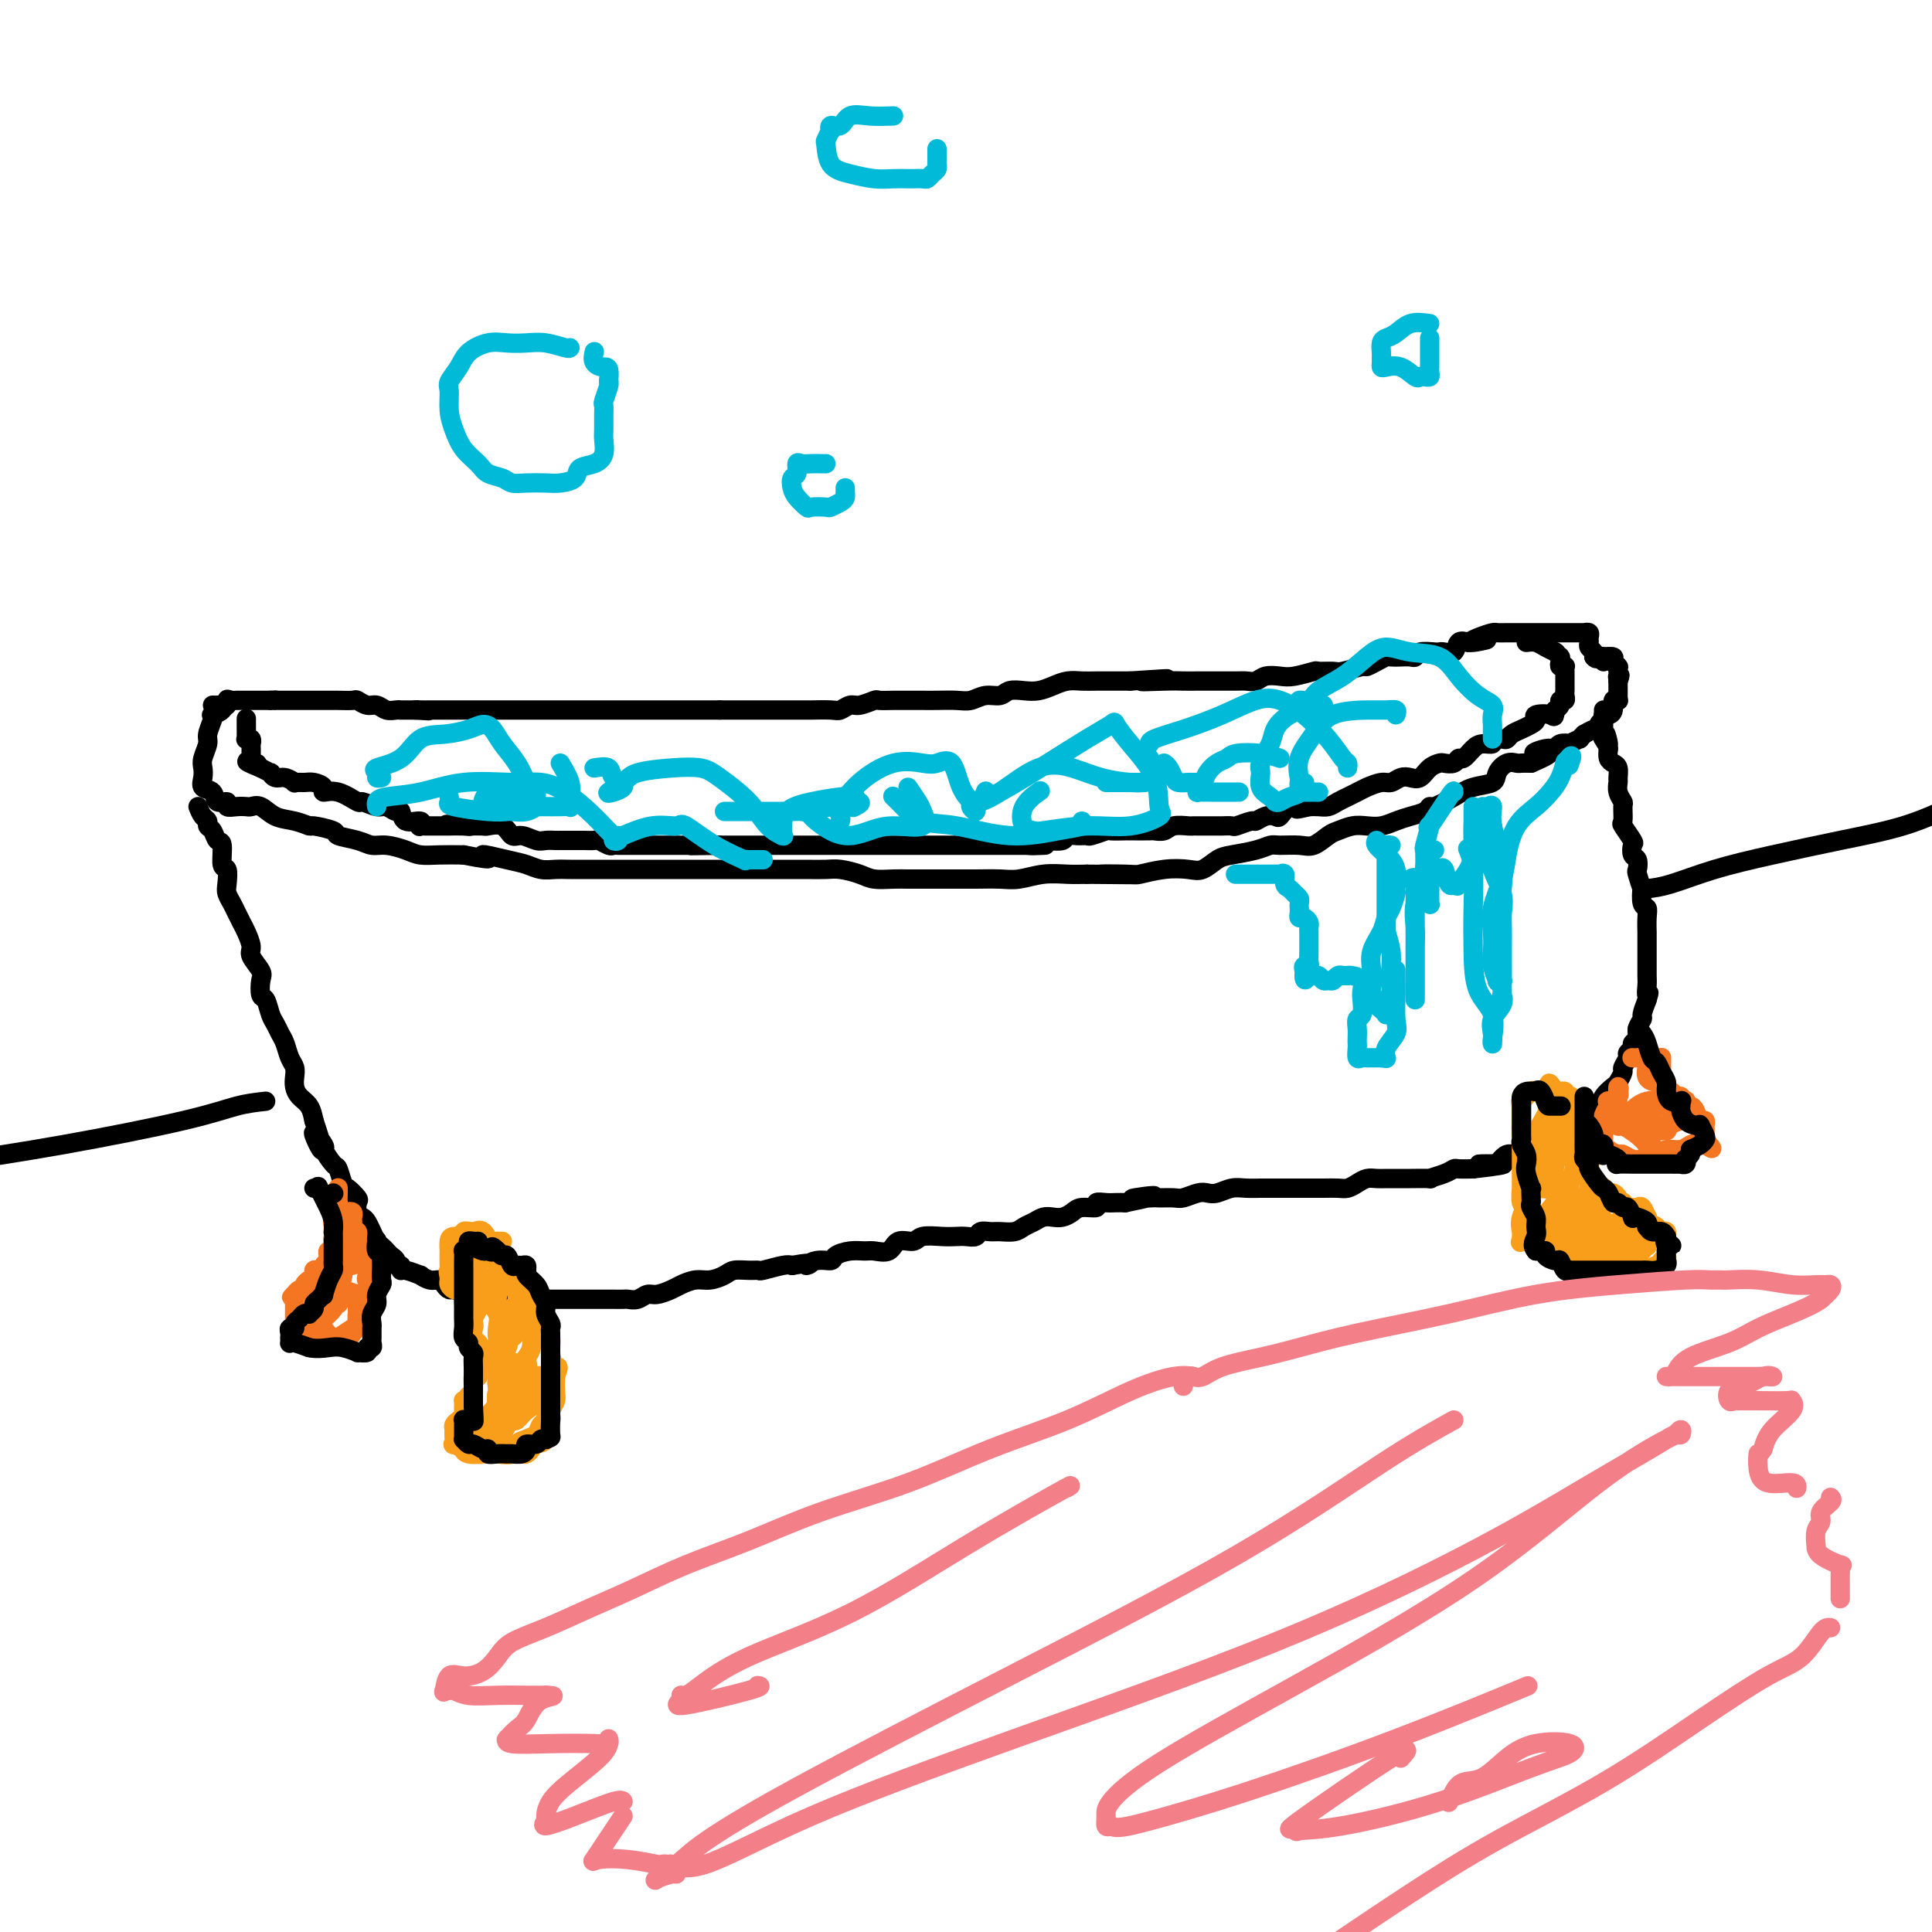 <svg viewBox='0 0 400 400' version='1.1' xmlns='http://www.w3.org/2000/svg' xmlns:xlink='http://www.w3.org/1999/xlink'><g fill='none' stroke='#000000' stroke-width='4' stroke-linecap='round' stroke-linejoin='round'><path d='M47,145c0.053,-0.196 0.106,-0.391 0,0c-0.106,0.391 -0.372,1.369 -1,2c-0.628,0.631 -1.617,0.916 -2,1c-0.383,0.084 -0.159,-0.035 0,0c0.159,0.035 0.253,0.222 0,1c-0.253,0.778 -0.852,2.148 -1,3c-0.148,0.852 0.155,1.188 0,2c-0.155,0.812 -0.766,2.100 -1,3c-0.234,0.900 -0.089,1.412 0,2c0.089,0.588 0.123,1.253 0,2c-0.123,0.747 -0.402,1.577 0,2c0.402,0.423 1.487,0.439 2,1c0.513,0.561 0.456,1.667 1,2c0.544,0.333 1.689,-0.106 2,0c0.311,0.106 -0.213,0.759 0,1c0.213,0.241 1.161,0.071 2,0c0.839,-0.071 1.568,-0.045 2,0c0.432,0.045 0.568,0.107 1,0c0.432,-0.107 1.159,-0.383 2,0c0.841,0.383 1.795,1.426 3,2c1.205,0.574 2.659,0.679 4,1c1.341,0.321 2.568,0.859 3,1c0.432,0.141 0.069,-0.116 1,0c0.931,0.116 3.157,0.605 4,1c0.843,0.395 0.301,0.697 1,1c0.699,0.303 2.637,0.607 4,1c1.363,0.393 2.152,0.876 3,1c0.848,0.124 1.755,-0.110 3,0c1.245,0.110 2.829,0.566 4,1c1.171,0.434 1.931,0.848 3,1c1.069,0.152 2.448,0.044 4,0c1.552,-0.044 3.276,-0.022 5,0'/><path d='M96,177c8.238,1.653 4.332,0.285 4,0c-0.332,-0.285 2.911,0.512 5,1c2.089,0.488 3.024,0.667 4,1c0.976,0.333 1.992,0.821 3,1c1.008,0.179 2.006,0.048 3,0c0.994,-0.048 1.982,-0.013 3,0c1.018,0.013 2.066,0.003 3,0c0.934,-0.003 1.753,-0.001 3,0c1.247,0.001 2.922,0.000 5,0c2.078,-0.000 4.558,-0.000 6,0c1.442,0.000 1.844,0.000 3,0c1.156,-0.000 3.064,0.000 5,0c1.936,-0.000 3.900,-0.000 6,0c2.100,0.000 4.337,0.000 6,0c1.663,-0.000 2.751,-0.001 4,0c1.249,0.001 2.659,0.003 4,0c1.341,-0.003 2.612,-0.011 4,0c1.388,0.011 2.892,0.041 4,0c1.108,-0.041 1.818,-0.155 3,0c1.182,0.155 2.836,0.577 4,1c1.164,0.423 1.840,0.845 3,1c1.160,0.155 2.805,0.042 4,0c1.195,-0.042 1.940,-0.011 3,0c1.060,0.011 2.435,0.004 4,0c1.565,-0.004 3.320,-0.005 5,0c1.680,0.005 3.285,0.015 5,0c1.715,-0.015 3.540,-0.057 5,0c1.460,0.057 2.556,0.211 4,0c1.444,-0.211 3.235,-0.788 5,-1c1.765,-0.212 3.504,-0.061 5,0c1.496,0.061 2.748,0.030 4,0'/><path d='M225,181c18.176,0.159 7.118,0.056 4,0c-3.118,-0.056 1.706,-0.066 4,0c2.294,0.066 2.060,0.207 3,0c0.940,-0.207 3.054,-0.762 5,-1c1.946,-0.238 3.725,-0.157 5,0c1.275,0.157 2.047,0.392 3,0c0.953,-0.392 2.088,-1.411 3,-2c0.912,-0.589 1.602,-0.747 3,-1c1.398,-0.253 3.504,-0.602 5,-1c1.496,-0.398 2.383,-0.846 3,-1c0.617,-0.154 0.965,-0.016 2,0c1.035,0.016 2.755,-0.090 4,0c1.245,0.090 2.013,0.378 3,0c0.987,-0.378 2.193,-1.421 3,-2c0.807,-0.579 1.216,-0.694 2,-1c0.784,-0.306 1.942,-0.803 3,-1c1.058,-0.197 2.017,-0.094 3,0c0.983,0.094 1.990,0.179 3,0c1.010,-0.179 2.022,-0.621 3,-1c0.978,-0.379 1.920,-0.696 3,-1c1.080,-0.304 2.297,-0.596 3,-1c0.703,-0.404 0.893,-0.919 1,-1c0.107,-0.081 0.132,0.274 1,0c0.868,-0.274 2.578,-1.177 4,-2c1.422,-0.823 2.556,-1.565 4,-2c1.444,-0.435 3.198,-0.561 4,-1c0.802,-0.439 0.651,-1.189 1,-2c0.349,-0.811 1.197,-1.681 2,-2c0.803,-0.319 1.562,-0.086 2,0c0.438,0.086 0.554,0.025 1,0c0.446,-0.025 1.223,-0.012 2,0'/><path d='M317,158c7.097,-3.018 2.341,-2.063 1,-2c-1.341,0.063 0.735,-0.767 2,-1c1.265,-0.233 1.720,0.130 2,0c0.280,-0.130 0.385,-0.752 1,-1c0.615,-0.248 1.738,-0.123 2,0c0.262,0.123 -0.338,0.244 0,0c0.338,-0.244 1.614,-0.854 2,-1c0.386,-0.146 -0.117,0.172 0,0c0.117,-0.172 0.853,-0.833 1,-1c0.147,-0.167 -0.297,0.162 0,0c0.297,-0.162 1.334,-0.813 2,-1c0.666,-0.187 0.962,0.090 1,0c0.038,-0.090 -0.183,-0.545 0,-1c0.183,-0.455 0.771,-0.908 1,-1c0.229,-0.092 0.099,0.178 0,0c-0.099,-0.178 -0.166,-0.804 0,-1c0.166,-0.196 0.566,0.038 1,0c0.434,-0.038 0.901,-0.349 1,-1c0.099,-0.651 -0.170,-1.640 0,-2c0.170,-0.360 0.777,-0.089 1,0c0.223,0.089 0.060,-0.004 0,0c-0.060,0.004 -0.016,0.106 0,0c0.016,-0.106 0.004,-0.420 0,-1c-0.004,-0.580 -0.001,-1.425 0,-2c0.001,-0.575 0.000,-0.878 0,-1c-0.000,-0.122 -0.000,-0.061 0,0'/><path d='M335,141c0.773,-1.785 0.207,-1.249 0,-1c-0.207,0.249 -0.054,0.211 0,0c0.054,-0.211 0.010,-0.595 0,-1c-0.010,-0.405 0.013,-0.830 0,-1c-0.013,-0.170 -0.064,-0.084 0,0c0.064,0.084 0.241,0.166 0,0c-0.241,-0.166 -0.900,-0.581 -1,-1c-0.100,-0.419 0.358,-0.844 0,-1c-0.358,-0.156 -1.531,-0.045 -2,0c-0.469,0.045 -0.235,0.022 0,0'/><path d='M44,146c0.341,0.008 0.683,0.016 1,0c0.317,-0.016 0.610,-0.057 1,0c0.390,0.057 0.878,0.211 1,0c0.122,-0.211 -0.121,-0.789 0,-1c0.121,-0.211 0.606,-0.057 1,0c0.394,0.057 0.698,0.015 1,0c0.302,-0.015 0.602,-0.004 1,0c0.398,0.004 0.893,0.001 1,0c0.107,-0.001 -0.173,-0.000 0,0c0.173,0.000 0.799,0.000 1,0c0.201,-0.000 -0.023,-0.000 0,0c0.023,0.000 0.292,0.000 1,0c0.708,-0.000 1.854,-0.000 3,0'/><path d='M56,145c2.079,-0.155 1.278,-0.041 1,0c-0.278,0.041 -0.033,0.011 0,0c0.033,-0.011 -0.145,-0.003 0,0c0.145,0.003 0.614,0.001 1,0c0.386,-0.001 0.688,-0.000 1,0c0.312,0.000 0.633,0.000 1,0c0.367,-0.000 0.781,-0.000 1,0c0.219,0.000 0.243,0.000 0,0c-0.243,-0.000 -0.754,-0.000 0,0c0.754,0.000 2.773,0.000 4,0c1.227,-0.000 1.662,-0.001 2,0c0.338,0.001 0.580,0.004 1,0c0.420,-0.004 1.019,-0.016 2,0c0.981,0.016 2.346,0.061 3,0c0.654,-0.061 0.598,-0.226 1,0c0.402,0.226 1.261,0.845 2,1c0.739,0.155 1.359,-0.155 2,0c0.641,0.155 1.304,0.773 2,1c0.696,0.227 1.424,0.061 2,0c0.576,-0.061 1.001,-0.016 1,0c-0.001,0.016 -0.429,0.005 0,0c0.429,-0.005 1.714,-0.002 3,0'/><path d='M86,147c4.898,0.309 2.141,0.083 1,0c-1.141,-0.083 -0.668,-0.022 0,0c0.668,0.022 1.531,0.006 2,0c0.469,-0.006 0.543,-0.002 1,0c0.457,0.002 1.297,0.000 2,0c0.703,-0.000 1.270,-0.000 2,0c0.730,0.000 1.622,0.000 2,0c0.378,-0.000 0.242,-0.000 1,0c0.758,0.000 2.411,0.000 3,0c0.589,-0.000 0.114,-0.000 1,0c0.886,0.000 3.133,0.000 4,0c0.867,-0.000 0.355,-0.000 1,0c0.645,0.000 2.448,0.000 3,0c0.552,-0.000 -0.148,-0.000 0,0c0.148,0.000 1.143,0.000 2,0c0.857,-0.000 1.574,-0.000 2,0c0.426,0.000 0.561,0.000 1,0c0.439,-0.000 1.183,-0.000 2,0c0.817,0.000 1.706,0.000 2,0c0.294,-0.000 -0.007,-0.000 1,0c1.007,0.000 3.323,0.000 4,0c0.677,-0.000 -0.286,-0.000 0,0c0.286,0.000 1.821,0.000 3,0c1.179,-0.000 2.001,0.000 3,0c0.999,0.000 2.174,0.000 3,0c0.826,0.000 1.301,0.000 2,0c0.699,0.000 1.621,0.000 3,0c1.379,0.000 3.215,0.000 4,0c0.785,0.000 0.519,0.000 1,0c0.481,0.000 1.709,0.000 3,0c1.291,0.000 2.646,0.000 4,0'/><path d='M149,147c10.075,-0.000 3.764,-0.000 2,0c-1.764,0.000 1.020,0.000 3,0c1.980,-0.000 3.155,-0.000 4,0c0.845,0.000 1.361,0.000 2,0c0.639,-0.000 1.400,-0.000 2,0c0.600,0.000 1.038,0.001 2,0c0.962,-0.001 2.446,-0.004 3,0c0.554,0.004 0.177,0.016 1,0c0.823,-0.016 2.844,-0.061 4,0c1.156,0.061 1.446,0.226 2,0c0.554,-0.226 1.373,-0.845 2,-1c0.627,-0.155 1.063,0.155 2,0c0.937,-0.155 2.376,-0.774 3,-1c0.624,-0.226 0.434,-0.061 1,0c0.566,0.061 1.887,0.016 3,0c1.113,-0.016 2.016,-0.003 3,0c0.984,0.003 2.048,-0.003 3,0c0.952,0.003 1.792,0.016 3,0c1.208,-0.016 2.784,-0.061 4,0c1.216,0.061 2.072,0.226 3,0c0.928,-0.226 1.928,-0.844 3,-1c1.072,-0.156 2.215,0.152 3,0c0.785,-0.152 1.210,-0.762 2,-1c0.790,-0.238 1.944,-0.102 3,0c1.056,0.102 2.015,0.171 3,0c0.985,-0.171 1.995,-0.582 3,-1c1.005,-0.418 2.004,-0.844 3,-1c0.996,-0.156 1.989,-0.042 3,0c1.011,0.042 2.042,0.011 3,0c0.958,-0.011 1.845,-0.003 3,0c1.155,0.003 2.577,0.002 4,0'/><path d='M234,141c13.643,-0.928 5.250,-0.249 3,0c-2.250,0.249 1.643,0.067 4,0c2.357,-0.067 3.177,-0.018 4,0c0.823,0.018 1.648,0.004 3,0c1.352,-0.004 3.230,-0.000 4,0c0.770,0.000 0.432,-0.004 1,0c0.568,0.004 2.042,0.015 3,0c0.958,-0.015 1.399,-0.056 2,0c0.601,0.056 1.363,0.207 2,0c0.637,-0.207 1.149,-0.773 2,-1c0.851,-0.227 2.042,-0.114 3,0c0.958,0.114 1.682,0.228 3,0c1.318,-0.228 3.229,-0.797 4,-1c0.771,-0.203 0.401,-0.040 1,0c0.599,0.040 2.166,-0.045 3,0c0.834,0.045 0.934,0.218 2,0c1.066,-0.218 3.097,-0.829 4,-1c0.903,-0.171 0.679,0.098 1,0c0.321,-0.098 1.189,-0.562 2,-1c0.811,-0.438 1.566,-0.848 2,-1c0.434,-0.152 0.548,-0.044 1,0c0.452,0.044 1.242,0.026 2,0c0.758,-0.026 1.485,-0.059 2,0c0.515,0.059 0.819,0.212 1,0c0.181,-0.212 0.237,-0.787 1,-1c0.763,-0.213 2.231,-0.065 3,0c0.769,0.065 0.839,0.045 1,0c0.161,-0.045 0.414,-0.115 1,0c0.586,0.115 1.504,0.416 2,0c0.496,-0.416 0.570,-1.547 1,-2c0.430,-0.453 1.215,-0.226 2,0'/><path d='M304,133c7.019,-1.193 2.566,-0.176 1,0c-1.566,0.176 -0.245,-0.489 1,-1c1.245,-0.511 2.413,-0.869 3,-1c0.587,-0.131 0.591,-0.035 1,0c0.409,0.035 1.223,0.009 2,0c0.777,-0.009 1.519,-0.003 2,0c0.481,0.003 0.702,0.001 1,0c0.298,-0.001 0.674,-0.000 1,0c0.326,0.000 0.602,0.000 1,0c0.398,-0.000 0.917,-0.000 1,0c0.083,0.000 -0.271,0.000 0,0c0.271,-0.000 1.167,0.000 2,0c0.833,-0.000 1.604,-0.000 2,0c0.396,0.000 0.417,0.000 1,0c0.583,-0.000 1.730,-0.000 2,0c0.270,0.000 -0.335,0.000 0,0c0.335,-0.000 1.610,-0.001 2,0c0.390,0.001 -0.106,0.003 0,0c0.106,-0.003 0.813,-0.012 1,0c0.187,0.012 -0.147,0.045 0,0c0.147,-0.045 0.775,-0.167 1,0c0.225,0.167 0.046,0.622 0,1c-0.046,0.378 0.039,0.679 0,1c-0.039,0.321 -0.203,0.663 0,1c0.203,0.337 0.772,0.668 1,1c0.228,0.332 0.114,0.666 0,1'/><path d='M330,136c0.552,0.769 0.932,0.192 1,0c0.068,-0.192 -0.178,0.000 0,0c0.178,0.000 0.779,-0.192 1,0c0.221,0.192 0.063,0.769 0,1c-0.063,0.231 -0.032,0.115 0,0'/><path d='M316,133c0.679,-0.083 1.358,-0.167 2,0c0.642,0.167 1.248,0.584 2,1c0.752,0.416 1.652,0.830 2,1c0.348,0.170 0.146,0.097 0,0c-0.146,-0.097 -0.235,-0.219 0,0c0.235,0.219 0.794,0.780 1,1c0.206,0.220 0.059,0.098 0,0c-0.059,-0.098 -0.030,-0.171 0,0c0.030,0.171 0.061,0.585 0,1c-0.061,0.415 -0.212,0.832 0,1c0.212,0.168 0.789,0.086 1,0c0.211,-0.086 0.057,-0.178 0,0c-0.057,0.178 -0.015,0.625 0,1c0.015,0.375 0.004,0.678 0,1c-0.004,0.322 0.000,0.665 0,1c-0.000,0.335 -0.004,0.663 0,1c0.004,0.337 0.016,0.682 0,1c-0.016,0.318 -0.060,0.610 0,1c0.060,0.390 0.222,0.878 0,1c-0.222,0.122 -0.829,-0.121 -1,0c-0.171,0.121 0.094,0.606 0,1c-0.094,0.394 -0.547,0.697 -1,1'/><path d='M322,147c-0.197,1.941 -0.188,1.294 -1,1c-0.812,-0.294 -2.445,-0.234 -3,0c-0.555,0.234 -0.033,0.641 0,1c0.033,0.359 -0.424,0.671 -1,1c-0.576,0.329 -1.273,0.676 -2,1c-0.727,0.324 -1.486,0.627 -2,1c-0.514,0.373 -0.785,0.818 -1,1c-0.215,0.182 -0.375,0.103 -1,0c-0.625,-0.103 -1.715,-0.230 -2,0c-0.285,0.230 0.236,0.817 0,1c-0.236,0.183 -1.228,-0.038 -2,0c-0.772,0.038 -1.324,0.336 -2,1c-0.676,0.664 -1.476,1.694 -2,2c-0.524,0.306 -0.773,-0.112 -1,0c-0.227,0.112 -0.431,0.756 -1,1c-0.569,0.244 -1.503,0.090 -2,0c-0.497,-0.090 -0.556,-0.116 -1,0c-0.444,0.116 -1.274,0.375 -2,1c-0.726,0.625 -1.348,1.617 -2,2c-0.652,0.383 -1.333,0.158 -2,0c-0.667,-0.158 -1.319,-0.250 -2,0c-0.681,0.250 -1.392,0.841 -2,1c-0.608,0.159 -1.114,-0.116 -2,0c-0.886,0.116 -2.152,0.622 -3,1c-0.848,0.378 -1.277,0.627 -2,1c-0.723,0.373 -1.741,0.871 -2,1c-0.259,0.129 0.240,-0.109 0,0c-0.240,0.109 -1.219,0.565 -2,1c-0.781,0.435 -1.364,0.848 -2,1c-0.636,0.152 -1.325,0.043 -2,0c-0.675,-0.043 -1.338,-0.022 -2,0'/><path d='M271,167c-3.920,0.960 -2.219,0.361 -2,0c0.219,-0.361 -1.045,-0.485 -2,0c-0.955,0.485 -1.602,1.579 -2,2c-0.398,0.421 -0.548,0.169 -1,0c-0.452,-0.169 -1.205,-0.256 -2,0c-0.795,0.256 -1.632,0.853 -2,1c-0.368,0.147 -0.269,-0.157 -1,0c-0.731,0.157 -2.293,0.774 -3,1c-0.707,0.226 -0.560,0.061 -1,0c-0.440,-0.061 -1.466,-0.016 -2,0c-0.534,0.016 -0.575,0.005 -1,0c-0.425,-0.005 -1.234,-0.002 -2,0c-0.766,0.002 -1.489,0.004 -2,0c-0.511,-0.004 -0.809,-0.015 -1,0c-0.191,0.015 -0.275,0.057 -1,0c-0.725,-0.057 -2.091,-0.211 -3,0c-0.909,0.211 -1.360,0.789 -2,1c-0.640,0.211 -1.467,0.057 -2,0c-0.533,-0.057 -0.770,-0.015 -1,0c-0.230,0.015 -0.451,0.004 -1,0c-0.549,-0.004 -1.426,-0.002 -2,0c-0.574,0.002 -0.844,0.004 -1,0c-0.156,-0.004 -0.198,-0.015 -1,0c-0.802,0.015 -2.364,0.057 -3,0c-0.636,-0.057 -0.346,-0.212 -1,0c-0.654,0.212 -2.254,0.793 -3,1c-0.746,0.207 -0.639,0.042 -1,0c-0.361,-0.042 -1.190,0.040 -2,0c-0.810,-0.040 -1.603,-0.203 -2,0c-0.397,0.203 -0.399,0.772 -1,1c-0.601,0.228 -1.800,0.114 -3,0'/><path d='M217,174c-8.470,1.309 -2.645,1.083 -1,1c1.645,-0.083 -0.891,-0.022 -2,0c-1.109,0.022 -0.790,0.006 -1,0c-0.210,-0.006 -0.950,-0.002 -2,0c-1.050,0.002 -2.412,0.000 -3,0c-0.588,-0.000 -0.403,-0.000 -1,0c-0.597,0.000 -1.976,0.000 -3,0c-1.024,-0.000 -1.692,-0.000 -2,0c-0.308,0.000 -0.257,0.000 -1,0c-0.743,-0.000 -2.281,-0.000 -3,0c-0.719,0.000 -0.618,0.000 -1,0c-0.382,-0.000 -1.247,-0.000 -2,0c-0.753,0.000 -1.394,0.000 -2,0c-0.606,-0.000 -1.177,-0.000 -2,0c-0.823,0.000 -1.896,0.000 -3,0c-1.104,-0.000 -2.238,-0.000 -3,0c-0.762,0.000 -1.153,0.000 -2,0c-0.847,-0.000 -2.151,-0.000 -3,0c-0.849,0.000 -1.242,0.000 -2,0c-0.758,-0.000 -1.879,-0.000 -3,0c-1.121,0.000 -2.240,0.000 -3,0c-0.760,-0.000 -1.161,-0.000 -2,0c-0.839,0.000 -2.114,0.000 -3,0c-0.886,0.000 -1.381,0.000 -2,0c-0.619,0.000 -1.360,0.000 -2,0c-0.640,0.000 -1.178,0.000 -2,0c-0.822,0.000 -1.927,0.000 -3,0c-1.073,0.000 -2.112,0.000 -3,0c-0.888,0.000 -1.624,0.000 -2,0c-0.376,0.000 -0.393,0.000 -1,0c-0.607,0.000 -1.803,0.000 -3,0'/><path d='M149,175c-10.859,0.155 -4.008,0.041 -2,0c2.008,-0.041 -0.828,-0.011 -2,0c-1.172,0.011 -0.680,0.003 -1,0c-0.320,-0.003 -1.452,-0.001 -2,0c-0.548,0.001 -0.513,0.000 -1,0c-0.487,-0.000 -1.495,-0.000 -2,0c-0.505,0.000 -0.505,0.000 -1,0c-0.495,-0.000 -1.484,-0.000 -2,0c-0.516,0.000 -0.558,0.000 -1,0c-0.442,-0.000 -1.285,-0.000 -2,0c-0.715,0.000 -1.304,0.001 -2,0c-0.696,-0.001 -1.500,-0.004 -2,0c-0.500,0.004 -0.697,0.015 -1,0c-0.303,-0.015 -0.714,-0.057 -1,0c-0.286,0.057 -0.449,0.211 -1,0c-0.551,-0.211 -1.491,-0.789 -2,-1c-0.509,-0.211 -0.588,-0.057 -1,0c-0.412,0.057 -1.157,0.015 -2,0c-0.843,-0.015 -1.783,-0.004 -2,0c-0.217,0.004 0.289,0.001 0,0c-0.289,-0.001 -1.375,0.001 -2,0c-0.625,-0.001 -0.790,-0.005 -1,0c-0.210,0.005 -0.465,0.017 -1,0c-0.535,-0.017 -1.349,-0.065 -2,0c-0.651,0.065 -1.138,0.242 -2,0c-0.862,-0.242 -2.099,-0.902 -3,-1c-0.901,-0.098 -1.465,0.366 -2,0c-0.535,-0.366 -1.040,-1.562 -2,-2c-0.960,-0.438 -2.374,-0.118 -3,0c-0.626,0.118 -0.465,0.034 -1,0c-0.535,-0.034 -1.768,-0.017 -3,0'/><path d='M97,171c-8.322,-0.619 -3.126,-0.166 -1,0c2.126,0.166 1.183,0.044 0,0c-1.183,-0.044 -2.607,-0.012 -3,0c-0.393,0.012 0.246,0.003 0,0c-0.246,-0.003 -1.376,-0.001 -2,0c-0.624,0.001 -0.742,0.001 -1,0c-0.258,-0.001 -0.655,-0.005 -1,0c-0.345,0.005 -0.639,0.017 -1,0c-0.361,-0.017 -0.790,-0.065 -1,0c-0.210,0.065 -0.202,0.243 0,0c0.202,-0.243 0.598,-0.906 0,-1c-0.598,-0.094 -2.189,0.382 -3,0c-0.811,-0.382 -0.841,-1.623 -1,-2c-0.159,-0.377 -0.446,0.111 -1,0c-0.554,-0.111 -1.376,-0.822 -2,-1c-0.624,-0.178 -1.051,0.177 -2,0c-0.949,-0.177 -2.421,-0.887 -3,-1c-0.579,-0.113 -0.266,0.372 -1,0c-0.734,-0.372 -2.514,-1.602 -4,-2c-1.486,-0.398 -2.679,0.037 -3,0c-0.321,-0.037 0.231,-0.545 0,-1c-0.231,-0.455 -1.245,-0.858 -2,-1c-0.755,-0.142 -1.252,-0.023 -2,0c-0.748,0.023 -1.746,-0.050 -2,0c-0.254,0.050 0.235,0.225 0,0c-0.235,-0.225 -1.195,-0.849 -2,-1c-0.805,-0.151 -1.456,0.169 -2,0c-0.544,-0.169 -0.981,-0.829 -1,-1c-0.019,-0.171 0.379,0.146 0,0c-0.379,-0.146 -1.537,-0.756 -2,-1c-0.463,-0.244 -0.232,-0.122 0,0'/><path d='M54,159c-5.271,-2.084 -1.948,-1.292 -1,-1c0.948,0.292 -0.478,0.086 -1,0c-0.522,-0.086 -0.140,-0.051 0,0c0.140,0.051 0.037,0.120 0,0c-0.037,-0.120 -0.009,-0.428 0,-1c0.009,-0.572 -0.001,-1.407 0,-2c0.001,-0.593 0.014,-0.943 0,-1c-0.014,-0.057 -0.056,0.178 0,0c0.056,-0.178 0.211,-0.770 0,-1c-0.211,-0.230 -0.789,-0.098 -1,0c-0.211,0.098 -0.057,0.162 0,0c0.057,-0.162 0.015,-0.551 0,-1c-0.015,-0.449 -0.004,-0.957 0,-1c0.004,-0.043 0.001,0.380 0,0c-0.001,-0.380 -0.000,-1.564 0,-2c0.000,-0.436 0.000,-0.125 0,0c-0.000,0.125 -0.000,0.062 0,0'/><path d='M41,167c0.303,0.759 0.606,1.517 1,2c0.394,0.483 0.880,0.689 1,1c0.120,0.311 -0.127,0.725 0,1c0.127,0.275 0.626,0.411 1,1c0.374,0.589 0.622,1.632 1,2c0.378,0.368 0.885,0.062 1,1c0.115,0.938 -0.162,3.119 0,4c0.162,0.881 0.764,0.463 1,1c0.236,0.537 0.105,2.031 0,3c-0.105,0.969 -0.183,1.413 0,2c0.183,0.587 0.628,1.316 1,2c0.372,0.684 0.672,1.323 1,2c0.328,0.677 0.684,1.393 1,2c0.316,0.607 0.593,1.106 1,2c0.407,0.894 0.946,2.184 1,3c0.054,0.816 -0.375,1.158 0,2c0.375,0.842 1.553,2.183 2,3c0.447,0.817 0.161,1.111 0,2c-0.161,0.889 -0.198,2.374 0,3c0.198,0.626 0.630,0.393 1,1c0.370,0.607 0.676,2.053 1,3c0.324,0.947 0.665,1.394 1,2c0.335,0.606 0.664,1.370 1,2c0.336,0.630 0.678,1.127 1,2c0.322,0.873 0.624,2.121 1,3c0.376,0.879 0.825,1.390 1,2c0.175,0.610 0.074,1.321 0,2c-0.074,0.679 -0.123,1.326 0,2c0.123,0.674 0.418,1.374 1,2c0.582,0.626 1.452,1.179 2,2c0.548,0.821 0.774,1.911 1,3'/><path d='M65,232c3.584,10.617 0.543,4.660 0,3c-0.543,-1.660 1.413,0.978 2,2c0.587,1.022 -0.195,0.430 0,1c0.195,0.570 1.366,2.303 2,3c0.634,0.697 0.730,0.357 1,1c0.270,0.643 0.712,2.270 1,3c0.288,0.730 0.420,0.563 1,1c0.580,0.437 1.608,1.478 2,2c0.392,0.522 0.147,0.526 0,1c-0.147,0.474 -0.198,1.417 0,2c0.198,0.583 0.644,0.804 1,1c0.356,0.196 0.620,0.367 1,1c0.380,0.633 0.875,1.728 1,2c0.125,0.272 -0.122,-0.278 0,0c0.122,0.278 0.611,1.384 1,2c0.389,0.616 0.678,0.744 1,1c0.322,0.256 0.679,0.642 1,1c0.321,0.358 0.608,0.688 1,1c0.392,0.312 0.890,0.604 1,1c0.110,0.396 -0.169,0.895 0,1c0.169,0.105 0.786,-0.183 1,0c0.214,0.183 0.025,0.838 0,1c-0.025,0.162 0.116,-0.167 1,0c0.884,0.167 2.513,0.832 3,1c0.487,0.168 -0.168,-0.161 0,0c0.168,0.161 1.157,0.813 2,1c0.843,0.187 1.538,-0.091 2,0c0.462,0.091 0.691,0.550 1,1c0.309,0.450 0.699,0.890 1,1c0.301,0.110 0.515,-0.112 1,0c0.485,0.112 1.243,0.556 2,1'/><path d='M96,268c3.126,1.697 1.940,0.441 2,0c0.060,-0.441 1.367,-0.066 2,0c0.633,0.066 0.591,-0.179 1,0c0.409,0.179 1.268,0.780 2,1c0.732,0.220 1.337,0.059 2,0c0.663,-0.059 1.385,-0.016 2,0c0.615,0.016 1.122,0.004 2,0c0.878,-0.004 2.126,-0.001 3,0c0.874,0.001 1.375,0.000 2,0c0.625,-0.000 1.375,-0.000 2,0c0.625,0.000 1.126,-0.000 2,0c0.874,0.000 2.122,0.000 3,0c0.878,-0.000 1.386,-0.000 2,0c0.614,0.000 1.333,0.001 2,0c0.667,-0.001 1.281,-0.004 2,0c0.719,0.004 1.542,0.016 2,0c0.458,-0.016 0.549,-0.060 1,0c0.451,0.060 1.261,0.224 2,0c0.739,-0.224 1.408,-0.834 2,-1c0.592,-0.166 1.106,0.114 2,0c0.894,-0.114 2.169,-0.622 3,-1c0.831,-0.378 1.219,-0.627 2,-1c0.781,-0.373 1.956,-0.870 3,-1c1.044,-0.130 1.958,0.109 3,0c1.042,-0.109 2.213,-0.564 3,-1c0.787,-0.436 1.191,-0.853 2,-1c0.809,-0.147 2.023,-0.026 3,0c0.977,0.026 1.715,-0.045 2,0c0.285,0.045 0.115,0.204 1,0c0.885,-0.204 2.824,-0.773 4,-1c1.176,-0.227 1.588,-0.114 2,0'/><path d='M164,262c5.556,-1.019 3.445,-0.067 3,0c-0.445,0.067 0.777,-0.753 2,-1c1.223,-0.247 2.448,0.077 3,0c0.552,-0.077 0.431,-0.554 1,-1c0.569,-0.446 1.828,-0.859 3,-1c1.172,-0.141 2.258,-0.009 3,0c0.742,0.009 1.142,-0.107 2,0c0.858,0.107 2.176,0.435 3,0c0.824,-0.435 1.155,-1.633 2,-2c0.845,-0.367 2.204,0.098 3,0c0.796,-0.098 1.029,-0.757 2,-1c0.971,-0.243 2.679,-0.069 4,0c1.321,0.069 2.255,0.033 3,0c0.745,-0.033 1.301,-0.062 2,0c0.699,0.062 1.542,0.213 2,0c0.458,-0.213 0.531,-0.792 1,-1c0.469,-0.208 1.333,-0.044 2,0c0.667,0.044 1.137,-0.030 2,0c0.863,0.030 2.118,0.166 3,0c0.882,-0.166 1.391,-0.632 2,-1c0.609,-0.368 1.318,-0.637 2,-1c0.682,-0.363 1.336,-0.819 2,-1c0.664,-0.181 1.338,-0.086 2,0c0.662,0.086 1.310,0.163 2,0c0.690,-0.163 1.420,-0.565 2,-1c0.580,-0.435 1.009,-0.901 2,-1c0.991,-0.099 2.545,0.170 3,0c0.455,-0.170 -0.187,-0.777 0,-1c0.187,-0.223 1.204,-0.060 2,0c0.796,0.060 1.370,0.017 2,0c0.630,-0.017 1.315,-0.009 2,0'/><path d='M233,249c10.966,-2.237 3.882,-1.331 2,-1c-1.882,0.331 1.439,0.085 3,0c1.561,-0.085 1.363,-0.009 2,0c0.637,0.009 2.109,-0.049 3,0c0.891,0.049 1.200,0.206 2,0c0.800,-0.206 2.090,-0.773 3,-1c0.910,-0.227 1.441,-0.113 2,0c0.559,0.113 1.146,0.227 2,0c0.854,-0.227 1.976,-0.793 3,-1c1.024,-0.207 1.950,-0.056 3,0c1.050,0.056 2.224,0.015 3,0c0.776,-0.015 1.155,-0.004 2,0c0.845,0.004 2.155,0.001 3,0c0.845,-0.001 1.223,0.001 2,0c0.777,-0.001 1.951,-0.003 3,0c1.049,0.003 1.972,0.011 3,0c1.028,-0.011 2.162,-0.041 3,0c0.838,0.041 1.379,0.155 2,0c0.621,-0.155 1.321,-0.577 2,-1c0.679,-0.423 1.338,-0.845 2,-1c0.662,-0.155 1.326,-0.041 2,0c0.674,0.041 1.359,0.011 2,0c0.641,-0.011 1.237,-0.002 2,0c0.763,0.002 1.692,-0.002 2,0c0.308,0.002 -0.005,0.011 1,0c1.005,-0.011 3.329,-0.041 4,0c0.671,0.041 -0.309,0.155 0,0c0.309,-0.155 1.908,-0.578 3,-1c1.092,-0.422 1.679,-0.845 2,-1c0.321,-0.155 0.378,-0.044 1,0c0.622,0.044 1.811,0.022 3,0'/><path d='M305,242c11.479,-1.300 4.178,-1.050 2,-1c-2.178,0.050 0.767,-0.100 2,0c1.233,0.100 0.753,0.448 1,0c0.247,-0.448 1.222,-1.693 2,-2c0.778,-0.307 1.360,0.325 2,0c0.640,-0.325 1.337,-1.608 2,-2c0.663,-0.392 1.291,0.107 2,0c0.709,-0.107 1.498,-0.821 2,-1c0.502,-0.179 0.715,0.177 1,0c0.285,-0.177 0.640,-0.888 1,-1c0.360,-0.112 0.725,0.375 1,0c0.275,-0.375 0.458,-1.611 1,-2c0.542,-0.389 1.441,0.069 2,0c0.559,-0.069 0.779,-0.665 1,-1c0.221,-0.335 0.444,-0.408 1,-1c0.556,-0.592 1.444,-1.701 2,-2c0.556,-0.299 0.780,0.214 1,0c0.220,-0.214 0.436,-1.156 1,-2c0.564,-0.844 1.476,-1.592 2,-2c0.524,-0.408 0.661,-0.476 1,-1c0.339,-0.524 0.879,-1.502 1,-2c0.121,-0.498 -0.179,-0.515 0,-1c0.179,-0.485 0.837,-1.439 1,-2c0.163,-0.561 -0.168,-0.730 0,-1c0.168,-0.270 0.833,-0.640 1,-1c0.167,-0.360 -0.166,-0.711 0,-1c0.166,-0.289 0.832,-0.517 1,-1c0.168,-0.483 -0.161,-1.222 0,-2c0.161,-0.778 0.813,-1.594 1,-2c0.187,-0.406 -0.089,-0.402 0,-1c0.089,-0.598 0.545,-1.799 1,-3'/><path d='M341,207c0.774,-2.450 0.207,-1.075 0,-1c-0.207,0.075 -0.056,-1.150 0,-2c0.056,-0.850 0.015,-1.324 0,-2c-0.015,-0.676 -0.004,-1.552 0,-2c0.004,-0.448 0.001,-0.468 0,-1c-0.001,-0.532 -0.001,-1.578 0,-2c0.001,-0.422 0.001,-0.222 0,-1c-0.001,-0.778 -0.004,-2.535 0,-3c0.004,-0.465 0.015,0.361 0,0c-0.015,-0.361 -0.056,-1.908 0,-3c0.056,-1.092 0.207,-1.729 0,-2c-0.207,-0.271 -0.774,-0.176 -1,-1c-0.226,-0.824 -0.112,-2.568 0,-3c0.112,-0.432 0.223,0.446 0,0c-0.223,-0.446 -0.778,-2.218 -1,-3c-0.222,-0.782 -0.110,-0.574 0,-1c0.110,-0.426 0.218,-1.484 0,-2c-0.218,-0.516 -0.762,-0.489 -1,-1c-0.238,-0.511 -0.169,-1.559 0,-2c0.169,-0.441 0.439,-0.274 0,-1c-0.439,-0.726 -1.585,-2.344 -2,-3c-0.415,-0.656 -0.097,-0.351 0,-1c0.097,-0.649 -0.027,-2.253 0,-3c0.027,-0.747 0.204,-0.638 0,-1c-0.204,-0.362 -0.790,-1.196 -1,-2c-0.210,-0.804 -0.046,-1.577 0,-2c0.046,-0.423 -0.026,-0.497 0,-1c0.026,-0.503 0.151,-1.434 0,-2c-0.151,-0.566 -0.579,-0.768 -1,-1c-0.421,-0.232 -0.835,-0.495 -1,-1c-0.165,-0.505 -0.083,-1.253 0,-2'/><path d='M333,155c-1.177,-5.577 -0.119,-2.020 0,-1c0.119,1.020 -0.700,-0.496 -1,-1c-0.300,-0.504 -0.080,0.006 0,0c0.080,-0.006 0.022,-0.526 0,-1c-0.022,-0.474 -0.006,-0.900 0,-1c0.006,-0.100 0.002,0.127 0,0c-0.002,-0.127 -0.000,-0.609 0,-1c0.000,-0.391 0.000,-0.693 0,-1c-0.000,-0.307 -0.000,-0.621 0,-1c0.000,-0.379 0.000,-0.823 0,-1c-0.000,-0.177 -0.000,-0.089 0,0'/></g>
<g fill='none' stroke='#F99E1B' stroke-width='4' stroke-linecap='round' stroke-linejoin='round'><path d='M315,228c0.000,0.109 0.000,0.218 0,1c-0.000,0.782 -0.000,2.237 0,3c0.000,0.763 0.000,0.833 0,1c-0.000,0.167 -0.000,0.430 0,1c0.000,0.570 0.000,1.448 0,2c-0.000,0.552 -0.000,0.779 0,1c0.000,0.221 0.000,0.437 0,1c-0.000,0.563 -0.000,1.475 0,2c0.000,0.525 0.000,0.664 0,1c-0.000,0.336 -0.000,0.869 0,1c0.000,0.131 0.000,-0.140 0,0c-0.000,0.140 -0.001,0.689 0,1c0.001,0.311 0.004,0.382 0,1c-0.004,0.618 -0.015,1.781 0,2c0.015,0.219 0.057,-0.506 0,0c-0.057,0.506 -0.212,2.245 0,3c0.212,0.755 0.793,0.527 1,1c0.207,0.473 0.040,1.647 0,2c-0.040,0.353 0.045,-0.116 0,0c-0.045,0.116 -0.222,0.819 0,1c0.222,0.181 0.843,-0.158 1,0c0.157,0.158 -0.150,0.812 0,1c0.150,0.188 0.757,-0.089 1,0c0.243,0.089 0.121,0.545 0,1'/><path d='M318,255c0.465,4.190 0.127,1.165 0,0c-0.127,-1.165 -0.044,-0.471 0,0c0.044,0.471 0.048,0.719 0,1c-0.048,0.281 -0.149,0.596 0,1c0.149,0.404 0.546,0.895 1,1c0.454,0.105 0.963,-0.178 1,0c0.037,0.178 -0.399,0.817 0,1c0.399,0.183 1.631,-0.091 2,0c0.369,0.091 -0.126,0.546 0,1c0.126,0.454 0.874,0.906 1,1c0.126,0.094 -0.370,-0.171 0,0c0.370,0.171 1.606,0.778 2,1c0.394,0.222 -0.052,0.058 0,0c0.052,-0.058 0.603,-0.012 1,0c0.397,0.012 0.640,-0.011 1,0c0.360,0.011 0.836,0.055 1,0c0.164,-0.055 0.016,-0.211 0,0c-0.016,0.211 0.101,0.789 1,1c0.899,0.211 2.579,0.057 3,0c0.421,-0.057 -0.416,-0.015 0,0c0.416,0.015 2.084,0.004 3,0c0.916,-0.004 1.081,-0.001 1,0c-0.081,0.001 -0.406,0.000 0,0c0.406,-0.000 1.545,-0.000 2,0c0.455,0.000 0.228,0.000 0,0'/><path d='M338,263c2.396,0.159 1.886,0.058 2,0c0.114,-0.058 0.853,-0.072 1,0c0.147,0.072 -0.296,0.230 0,0c0.296,-0.230 1.333,-0.849 2,-1c0.667,-0.151 0.963,0.166 1,0c0.037,-0.166 -0.186,-0.814 0,-1c0.186,-0.186 0.782,0.091 1,0c0.218,-0.091 0.058,-0.549 0,-1c-0.058,-0.451 -0.016,-0.894 0,-1c0.016,-0.106 0.005,0.126 0,0c-0.005,-0.126 -0.004,-0.608 0,-1c0.004,-0.392 0.011,-0.693 0,-1c-0.011,-0.307 -0.039,-0.621 0,-1c0.039,-0.379 0.147,-0.822 0,-1c-0.147,-0.178 -0.547,-0.090 -1,0c-0.453,0.090 -0.958,0.184 -1,0c-0.042,-0.184 0.378,-0.645 0,-1c-0.378,-0.355 -1.555,-0.603 -2,-1c-0.445,-0.397 -0.160,-0.944 0,-1c0.160,-0.056 0.193,0.378 0,0c-0.193,-0.378 -0.612,-1.569 -1,-2c-0.388,-0.431 -0.745,-0.101 -1,0c-0.255,0.101 -0.407,-0.026 -1,0c-0.593,0.026 -1.627,0.204 -2,0c-0.373,-0.204 -0.085,-0.790 0,-1c0.085,-0.210 -0.032,-0.042 0,0c0.032,0.042 0.215,-0.040 0,0c-0.215,0.040 -0.827,0.203 -1,0c-0.173,-0.203 0.093,-0.772 0,-1c-0.093,-0.228 -0.547,-0.114 -1,0'/><path d='M334,248c-2.152,-1.404 -2.031,-0.915 -2,-1c0.031,-0.085 -0.029,-0.743 0,-1c0.029,-0.257 0.148,-0.114 0,0c-0.148,0.114 -0.562,0.198 -1,0c-0.438,-0.198 -0.901,-0.678 -1,-1c-0.099,-0.322 0.166,-0.487 0,-1c-0.166,-0.513 -0.762,-1.376 -1,-2c-0.238,-0.624 -0.116,-1.011 0,-1c0.116,0.011 0.227,0.419 0,0c-0.227,-0.419 -0.792,-1.666 -1,-2c-0.208,-0.334 -0.059,0.244 0,0c0.059,-0.244 0.030,-1.309 0,-2c-0.030,-0.691 -0.060,-1.008 0,-1c0.060,0.008 0.208,0.340 0,0c-0.208,-0.340 -0.774,-1.352 -1,-2c-0.226,-0.648 -0.112,-0.933 0,-1c0.112,-0.067 0.222,0.083 0,0c-0.222,-0.083 -0.777,-0.399 -1,-1c-0.223,-0.601 -0.112,-1.485 0,-2c0.112,-0.515 0.227,-0.660 0,-1c-0.227,-0.340 -0.797,-0.875 -1,-1c-0.203,-0.125 -0.039,0.159 0,0c0.039,-0.159 -0.046,-0.761 0,-1c0.046,-0.239 0.224,-0.117 0,0c-0.224,0.117 -0.848,0.227 -1,0c-0.152,-0.227 0.169,-0.793 0,-1c-0.169,-0.207 -0.829,-0.055 -1,0c-0.171,0.055 0.146,0.015 0,0c-0.146,-0.015 -0.756,-0.004 -1,0c-0.244,0.004 -0.122,0.002 0,0'/><path d='M322,226c-2.035,-3.404 -1.121,-0.914 -1,0c0.121,0.914 -0.549,0.253 -1,0c-0.451,-0.253 -0.681,-0.096 -1,0c-0.319,0.096 -0.726,0.133 -1,0c-0.274,-0.133 -0.413,-0.435 -1,0c-0.587,0.435 -1.621,1.608 -2,2c-0.379,0.392 -0.101,0.003 0,0c0.101,-0.003 0.026,0.379 0,1c-0.026,0.621 -0.004,1.481 0,2c0.004,0.519 -0.010,0.698 0,1c0.010,0.302 0.045,0.726 0,1c-0.045,0.274 -0.171,0.399 0,1c0.171,0.601 0.638,1.677 1,2c0.362,0.323 0.618,-0.106 1,0c0.382,0.106 0.890,0.747 1,1c0.110,0.253 -0.178,0.119 0,0c0.178,-0.119 0.822,-0.224 1,0c0.178,0.224 -0.110,0.777 0,1c0.110,0.223 0.618,0.115 1,0c0.382,-0.115 0.639,-0.237 1,-1c0.361,-0.763 0.826,-2.166 1,-3c0.174,-0.834 0.057,-1.100 0,-2c-0.057,-0.900 -0.054,-2.435 0,-3c0.054,-0.565 0.158,-0.162 0,0c-0.158,0.162 -0.579,0.081 -1,0'/><path d='M321,229c0.205,-1.125 -0.284,0.564 -1,2c-0.716,1.436 -1.659,2.619 -2,4c-0.341,1.381 -0.081,2.958 0,4c0.081,1.042 -0.017,1.548 0,2c0.017,0.452 0.148,0.851 0,1c-0.148,0.149 -0.576,0.047 0,0c0.576,-0.047 2.155,-0.041 3,-1c0.845,-0.959 0.955,-2.884 1,-4c0.045,-1.116 0.024,-1.422 0,-2c-0.024,-0.578 -0.051,-1.428 0,-2c0.051,-0.572 0.182,-0.866 0,-1c-0.182,-0.134 -0.676,-0.107 -1,0c-0.324,0.107 -0.479,0.293 -1,1c-0.521,0.707 -1.408,1.934 -2,3c-0.592,1.066 -0.890,1.972 -1,3c-0.110,1.028 -0.033,2.179 0,3c0.033,0.821 0.022,1.312 0,2c-0.022,0.688 -0.055,1.573 0,2c0.055,0.427 0.197,0.395 1,0c0.803,-0.395 2.267,-1.153 3,-2c0.733,-0.847 0.735,-1.782 1,-3c0.265,-1.218 0.793,-2.718 1,-4c0.207,-1.282 0.094,-2.345 0,-3c-0.094,-0.655 -0.170,-0.901 0,-1c0.170,-0.099 0.585,-0.049 1,0'/><path d='M324,233c0.526,-1.843 0.341,-0.952 0,0c-0.341,0.952 -0.838,1.964 -1,3c-0.162,1.036 0.011,2.095 -1,3c-1.011,0.905 -3.204,1.655 -4,3c-0.796,1.345 -0.193,3.283 0,4c0.193,0.717 -0.025,0.213 0,0c0.025,-0.213 0.293,-0.133 1,0c0.707,0.133 1.853,0.321 3,0c1.147,-0.321 2.294,-1.152 3,-2c0.706,-0.848 0.970,-1.715 1,-3c0.030,-1.285 -0.175,-2.990 0,-4c0.175,-1.010 0.728,-1.325 1,-2c0.272,-0.675 0.262,-1.709 0,-2c-0.262,-0.291 -0.776,0.161 -1,0c-0.224,-0.161 -0.159,-0.935 -1,0c-0.841,0.935 -2.590,3.578 -4,5c-1.410,1.422 -2.483,1.624 -3,3c-0.517,1.376 -0.478,3.927 -1,6c-0.522,2.073 -1.606,3.667 -2,5c-0.394,1.333 -0.097,2.405 0,3c0.097,0.595 -0.004,0.713 0,1c0.004,0.287 0.114,0.744 0,1c-0.114,0.256 -0.451,0.311 0,0c0.451,-0.311 1.690,-0.988 3,-2c1.310,-1.012 2.691,-2.360 4,-3c1.309,-0.640 2.547,-0.574 3,-1c0.453,-0.426 0.122,-1.346 0,-2c-0.122,-0.654 -0.035,-1.044 0,-1c0.035,0.044 0.017,0.522 0,1'/><path d='M325,249c1.547,-1.106 0.415,-0.871 0,-1c-0.415,-0.129 -0.114,-0.622 0,-1c0.114,-0.378 0.039,-0.642 0,-1c-0.039,-0.358 -0.042,-0.809 0,-1c0.042,-0.191 0.130,-0.121 0,0c-0.130,0.121 -0.480,0.294 -1,1c-0.520,0.706 -1.212,1.945 -2,3c-0.788,1.055 -1.672,1.925 -2,3c-0.328,1.075 -0.101,2.356 0,3c0.101,0.644 0.076,0.652 0,1c-0.076,0.348 -0.203,1.035 0,1c0.203,-0.035 0.734,-0.794 1,-1c0.266,-0.206 0.265,0.140 1,0c0.735,-0.140 2.204,-0.767 3,-2c0.796,-1.233 0.918,-3.071 1,-4c0.082,-0.929 0.124,-0.949 0,-1c-0.124,-0.051 -0.412,-0.132 -1,0c-0.588,0.132 -1.475,0.476 -2,1c-0.525,0.524 -0.688,1.226 -1,2c-0.312,0.774 -0.771,1.619 -1,2c-0.229,0.381 -0.226,0.298 0,1c0.226,0.702 0.676,2.189 1,3c0.324,0.811 0.521,0.946 1,1c0.479,0.054 1.239,0.027 2,0'/><path d='M325,259c0.591,0.397 0.067,-1.111 0,-2c-0.067,-0.889 0.322,-1.160 0,-2c-0.322,-0.840 -1.354,-2.248 -2,-3c-0.646,-0.752 -0.906,-0.846 -1,-1c-0.094,-0.154 -0.023,-0.366 0,0c0.023,0.366 -0.002,1.311 0,2c0.002,0.689 0.032,1.123 0,2c-0.032,0.877 -0.125,2.196 0,3c0.125,0.804 0.470,1.092 1,2c0.530,0.908 1.246,2.436 2,3c0.754,0.564 1.547,0.163 2,0c0.453,-0.163 0.566,-0.089 1,0c0.434,0.089 1.188,0.192 2,0c0.812,-0.192 1.681,-0.680 2,-1c0.319,-0.320 0.087,-0.472 0,-1c-0.087,-0.528 -0.030,-1.433 0,-2c0.030,-0.567 0.033,-0.795 0,-1c-0.033,-0.205 -0.104,-0.388 0,-1c0.104,-0.612 0.381,-1.654 0,-2c-0.381,-0.346 -1.422,0.005 -2,0c-0.578,-0.005 -0.695,-0.367 -1,-1c-0.305,-0.633 -0.799,-1.538 -1,-2c-0.201,-0.462 -0.108,-0.483 0,-1c0.108,-0.517 0.231,-1.531 0,-2c-0.231,-0.469 -0.814,-0.394 -1,0c-0.186,0.394 0.027,1.106 0,2c-0.027,0.894 -0.293,1.970 0,3c0.293,1.030 1.147,2.015 2,3'/><path d='M329,257c0.846,1.381 2.463,1.833 3,2c0.537,0.167 -0.004,0.050 0,0c0.004,-0.050 0.553,-0.033 1,0c0.447,0.033 0.792,0.082 1,0c0.208,-0.082 0.279,-0.295 0,-1c-0.279,-0.705 -0.909,-1.902 -2,-3c-1.091,-1.098 -2.643,-2.098 -4,-3c-1.357,-0.902 -2.518,-1.708 -3,-2c-0.482,-0.292 -0.283,-0.070 0,0c0.283,0.070 0.650,-0.010 1,0c0.350,0.010 0.682,0.111 1,0c0.318,-0.111 0.621,-0.435 1,-1c0.379,-0.565 0.834,-1.372 1,-2c0.166,-0.628 0.045,-1.078 0,-2c-0.045,-0.922 -0.012,-2.315 0,-3c0.012,-0.685 0.003,-0.664 0,-1c-0.003,-0.336 -0.001,-1.031 0,-1c0.001,0.031 0.001,0.789 0,1c-0.001,0.211 -0.002,-0.124 0,0c0.002,0.124 0.007,0.709 0,1c-0.007,0.291 -0.026,0.290 0,1c0.026,0.710 0.097,2.131 0,3c-0.097,0.869 -0.363,1.185 0,2c0.363,0.815 1.354,2.127 2,3c0.646,0.873 0.946,1.306 1,2c0.054,0.694 -0.139,1.648 0,2c0.139,0.352 0.611,0.100 1,0c0.389,-0.100 0.694,-0.050 1,0'/><path d='M334,255c1.009,2.008 1.031,0.529 1,0c-0.031,-0.529 -0.113,-0.107 0,0c0.113,0.107 0.423,-0.100 0,0c-0.423,0.100 -1.577,0.506 -3,0c-1.423,-0.506 -3.113,-1.926 -4,-3c-0.887,-1.074 -0.969,-1.804 -1,-2c-0.031,-0.196 -0.010,0.142 0,0c0.010,-0.142 0.008,-0.764 0,-1c-0.008,-0.236 -0.022,-0.088 0,0c0.022,0.088 0.081,0.114 1,1c0.919,0.886 2.699,2.630 4,4c1.301,1.370 2.124,2.366 3,3c0.876,0.634 1.805,0.906 3,1c1.195,0.094 2.656,0.012 3,0c0.344,-0.012 -0.430,0.048 -1,0c-0.570,-0.048 -0.937,-0.205 -1,0c-0.063,0.205 0.179,0.770 0,1c-0.179,0.230 -0.780,0.123 -1,0c-0.220,-0.123 -0.059,-0.264 0,0c0.059,0.264 0.017,0.933 0,1c-0.017,0.067 -0.008,-0.466 0,-1'/><path d='M338,259c-0.336,0.397 0.326,0.891 0,0c-0.326,-0.891 -1.638,-3.166 -3,-4c-1.362,-0.834 -2.773,-0.225 -4,0c-1.227,0.225 -2.268,0.067 -3,0c-0.732,-0.067 -1.154,-0.044 -1,0c0.154,0.044 0.886,0.110 2,0c1.114,-0.110 2.612,-0.395 4,-1c1.388,-0.605 2.667,-1.530 3,-2c0.333,-0.470 -0.280,-0.484 0,0c0.280,0.484 1.451,1.465 2,2c0.549,0.535 0.475,0.623 1,1c0.525,0.377 1.649,1.043 2,1c0.351,-0.043 -0.071,-0.796 0,-1c0.071,-0.204 0.636,0.142 0,0c-0.636,-0.142 -2.474,-0.770 -3,-1c-0.526,-0.230 0.258,-0.061 0,0c-0.258,0.061 -1.559,0.012 -2,0c-0.441,-0.012 -0.024,0.011 0,0c0.024,-0.011 -0.346,-0.055 -1,0c-0.654,0.055 -1.592,0.211 -3,1c-1.408,0.789 -3.286,2.211 -4,3c-0.714,0.789 -0.264,0.943 0,1c0.264,0.057 0.340,0.015 0,0c-0.340,-0.015 -1.097,-0.004 -1,0c0.097,0.004 1.049,0.002 2,0'/><path d='M329,259c-0.753,0.769 0.364,0.192 1,0c0.636,-0.192 0.791,0.002 1,0c0.209,-0.002 0.472,-0.200 1,0c0.528,0.200 1.321,0.800 2,1c0.679,0.200 1.243,0.002 2,0c0.757,-0.002 1.705,0.192 2,0c0.295,-0.192 -0.065,-0.771 0,-1c0.065,-0.229 0.554,-0.107 1,0c0.446,0.107 0.848,0.198 1,0c0.152,-0.198 0.053,-0.686 0,-1c-0.053,-0.314 -0.059,-0.454 0,-1c0.059,-0.546 0.185,-1.498 0,-2c-0.185,-0.502 -0.679,-0.555 -1,-1c-0.321,-0.445 -0.467,-1.282 -1,-2c-0.533,-0.718 -1.453,-1.318 -2,-2c-0.547,-0.682 -0.721,-1.448 -1,-2c-0.279,-0.552 -0.662,-0.890 -1,-1c-0.338,-0.110 -0.629,0.009 -1,0c-0.371,-0.009 -0.821,-0.147 -1,0c-0.179,0.147 -0.086,0.579 0,1c0.086,0.421 0.167,0.831 0,1c-0.167,0.169 -0.581,0.097 -1,0c-0.419,-0.097 -0.844,-0.218 -1,0c-0.156,0.218 -0.045,0.777 0,1c0.045,0.223 0.022,0.112 0,0'/><path d='M104,257c-0.442,0.008 -0.883,0.016 -1,0c-0.117,-0.016 0.092,-0.057 0,0c-0.092,0.057 -0.484,0.213 -2,0c-1.516,-0.213 -4.158,-0.795 -5,-1c-0.842,-0.205 0.114,-0.033 0,0c-0.114,0.033 -1.299,-0.072 -2,0c-0.701,0.072 -0.920,0.320 -1,1c-0.080,0.680 -0.023,1.791 0,2c0.023,0.209 0.013,-0.483 0,0c-0.013,0.483 -0.028,2.142 0,3c0.028,0.858 0.097,0.916 0,1c-0.097,0.084 -0.362,0.194 0,1c0.362,0.806 1.350,2.309 2,3c0.650,0.691 0.963,0.570 1,1c0.037,0.430 -0.200,1.409 0,2c0.200,0.591 0.837,0.792 1,1c0.163,0.208 -0.149,0.423 0,1c0.149,0.577 0.758,1.515 1,2c0.242,0.485 0.117,0.516 0,1c-0.117,0.484 -0.228,1.422 0,2c0.228,0.578 0.793,0.796 1,1c0.207,0.204 0.057,0.392 0,1c-0.057,0.608 -0.019,1.634 0,2c0.019,0.366 0.020,0.070 0,0c-0.020,-0.070 -0.061,0.086 0,1c0.061,0.914 0.222,2.585 0,3c-0.222,0.415 -0.829,-0.427 -1,0c-0.171,0.427 0.094,2.122 0,3c-0.094,0.878 -0.547,0.939 -1,1'/><path d='M97,289c-0.536,1.461 -0.876,1.112 -1,1c-0.124,-0.112 -0.033,0.011 0,0c0.033,-0.011 0.006,-0.158 0,0c-0.006,0.158 0.009,0.620 0,1c-0.009,0.380 -0.041,0.680 0,1c0.041,0.320 0.154,0.662 0,1c-0.154,0.338 -0.577,0.673 -1,1c-0.423,0.327 -0.847,0.647 -1,1c-0.153,0.353 -0.033,0.740 0,1c0.033,0.260 -0.019,0.394 0,1c0.019,0.606 0.110,1.683 0,2c-0.110,0.317 -0.422,-0.125 0,0c0.422,0.125 1.578,0.818 2,1c0.422,0.182 0.109,-0.147 0,0c-0.109,0.147 -0.016,0.772 1,1c1.016,0.228 2.955,0.061 4,0c1.045,-0.061 1.197,-0.016 2,0c0.803,0.016 2.257,0.001 3,0c0.743,-0.001 0.775,0.010 1,0c0.225,-0.010 0.642,-0.042 1,0c0.358,0.042 0.655,0.158 1,0c0.345,-0.158 0.737,-0.592 1,-1c0.263,-0.408 0.396,-0.792 1,-1c0.604,-0.208 1.677,-0.240 2,-1c0.323,-0.760 -0.106,-2.248 0,-3c0.106,-0.752 0.746,-0.767 1,-1c0.254,-0.233 0.120,-0.684 0,-1c-0.120,-0.316 -0.228,-0.497 0,-1c0.228,-0.503 0.792,-1.328 1,-2c0.208,-0.672 0.059,-1.192 0,-2c-0.059,-0.808 -0.030,-1.904 0,-3'/><path d='M115,285c0.994,-2.787 0.478,-1.755 0,-2c-0.478,-0.245 -0.918,-1.768 -1,-3c-0.082,-1.232 0.195,-2.172 0,-3c-0.195,-0.828 -0.861,-1.544 -1,-2c-0.139,-0.456 0.251,-0.653 0,-1c-0.251,-0.347 -1.142,-0.845 -2,-1c-0.858,-0.155 -1.683,0.032 -2,-1c-0.317,-1.032 -0.127,-3.285 0,-4c0.127,-0.715 0.192,0.106 0,0c-0.192,-0.106 -0.639,-1.139 -1,-2c-0.361,-0.861 -0.636,-1.550 -1,-2c-0.364,-0.450 -0.818,-0.660 -1,-1c-0.182,-0.340 -0.091,-0.808 0,-1c0.091,-0.192 0.181,-0.108 0,0c-0.181,0.108 -0.635,0.239 -1,0c-0.365,-0.239 -0.641,-0.849 -1,-1c-0.359,-0.151 -0.799,0.156 -1,0c-0.201,-0.156 -0.162,-0.776 0,-1c0.162,-0.224 0.447,-0.053 0,0c-0.447,0.053 -1.625,-0.011 -2,0c-0.375,0.011 0.054,0.096 0,0c-0.054,-0.096 -0.592,-0.372 -1,0c-0.408,0.372 -0.688,1.392 -1,2c-0.312,0.608 -0.656,0.804 -1,1'/><path d='M98,263c-1.000,0.868 -0.999,1.539 -1,2c-0.001,0.461 -0.004,0.712 0,1c0.004,0.288 0.014,0.612 0,1c-0.014,0.388 -0.053,0.838 0,1c0.053,0.162 0.196,0.034 1,0c0.804,-0.034 2.268,0.025 3,0c0.732,-0.025 0.733,-0.133 1,0c0.267,0.133 0.802,0.508 1,0c0.198,-0.508 0.061,-1.899 0,-3c-0.061,-1.101 -0.046,-1.913 0,-3c0.046,-1.087 0.124,-2.451 0,-3c-0.124,-0.549 -0.448,-0.284 -1,-1c-0.552,-0.716 -1.331,-2.412 -2,-3c-0.669,-0.588 -1.227,-0.067 -2,0c-0.773,0.067 -1.762,-0.319 -2,0c-0.238,0.319 0.275,1.342 0,2c-0.275,0.658 -1.339,0.951 -2,2c-0.661,1.049 -0.920,2.856 -1,4c-0.080,1.144 0.020,1.627 0,2c-0.020,0.373 -0.161,0.636 0,1c0.161,0.364 0.624,0.829 1,1c0.376,0.171 0.665,0.047 1,0c0.335,-0.047 0.717,-0.015 1,0c0.283,0.015 0.468,0.015 1,0c0.532,-0.015 1.411,-0.045 2,0c0.589,0.045 0.889,0.166 1,0c0.111,-0.166 0.032,-0.619 0,-1c-0.032,-0.381 -0.016,-0.691 0,-1'/><path d='M100,265c1.342,-0.176 1.197,-0.117 1,0c-0.197,0.117 -0.445,0.290 0,0c0.445,-0.290 1.582,-1.043 2,-1c0.418,0.043 0.115,0.882 0,1c-0.115,0.118 -0.042,-0.486 0,0c0.042,0.486 0.054,2.063 0,3c-0.054,0.937 -0.173,1.234 0,2c0.173,0.766 0.638,2.001 1,3c0.362,0.999 0.619,1.762 1,2c0.381,0.238 0.884,-0.048 1,0c0.116,0.048 -0.154,0.430 0,0c0.154,-0.430 0.734,-1.670 1,-3c0.266,-1.330 0.218,-2.748 0,-4c-0.218,-1.252 -0.606,-2.338 -1,-3c-0.394,-0.662 -0.792,-0.901 -1,-1c-0.208,-0.099 -0.225,-0.057 -1,0c-0.775,0.057 -2.308,0.131 -3,1c-0.692,0.869 -0.545,2.534 -1,4c-0.455,1.466 -1.514,2.733 -2,4c-0.486,1.267 -0.398,2.536 0,4c0.398,1.464 1.107,3.125 2,4c0.893,0.875 1.969,0.964 3,1c1.031,0.036 2.015,0.018 3,0'/><path d='M106,282c1.860,0.622 2.510,-0.324 3,-1c0.490,-0.676 0.821,-1.082 1,-2c0.179,-0.918 0.207,-2.348 0,-3c-0.207,-0.652 -0.648,-0.524 -1,-1c-0.352,-0.476 -0.615,-1.554 -1,-2c-0.385,-0.446 -0.891,-0.260 -1,0c-0.109,0.260 0.180,0.595 0,1c-0.180,0.405 -0.830,0.880 -1,1c-0.170,0.120 0.138,-0.114 0,0c-0.138,0.114 -0.724,0.576 -1,1c-0.276,0.424 -0.242,0.808 0,1c0.242,0.192 0.692,0.191 1,0c0.308,-0.191 0.475,-0.572 1,-1c0.525,-0.428 1.407,-0.901 2,-2c0.593,-1.099 0.895,-2.822 1,-4c0.105,-1.178 0.013,-1.810 0,-2c-0.013,-0.190 0.052,0.064 0,0c-0.052,-0.064 -0.221,-0.444 -1,0c-0.779,0.444 -2.166,1.713 -3,3c-0.834,1.287 -1.114,2.593 -1,4c0.114,1.407 0.622,2.915 0,4c-0.622,1.085 -2.373,1.747 -3,2c-0.627,0.253 -0.129,0.099 0,0c0.129,-0.099 -0.109,-0.141 0,0c0.109,0.141 0.566,0.466 1,0c0.434,-0.466 0.846,-1.724 1,-3c0.154,-1.276 0.052,-2.569 0,-3c-0.052,-0.431 -0.052,-0.001 0,0c0.052,0.001 0.158,-0.428 0,0c-0.158,0.428 -0.579,1.714 -1,3'/><path d='M103,278c-0.153,0.970 -0.036,1.895 0,3c0.036,1.105 -0.008,2.389 0,3c0.008,0.611 0.069,0.548 0,1c-0.069,0.452 -0.268,1.419 0,2c0.268,0.581 1.002,0.778 2,1c0.998,0.222 2.259,0.470 3,0c0.741,-0.470 0.962,-1.658 1,-3c0.038,-1.342 -0.108,-2.837 0,-3c0.108,-0.163 0.470,1.007 0,2c-0.470,0.993 -1.773,1.811 -3,3c-1.227,1.189 -2.379,2.751 -3,4c-0.621,1.249 -0.713,2.184 -1,3c-0.287,0.816 -0.771,1.511 -1,2c-0.229,0.489 -0.205,0.772 0,1c0.205,0.228 0.590,0.401 1,0c0.410,-0.401 0.844,-1.376 1,-2c0.156,-0.624 0.035,-0.899 0,-1c-0.035,-0.101 0.018,-0.030 0,0c-0.018,0.030 -0.107,0.018 0,0c0.107,-0.018 0.409,-0.041 0,0c-0.409,0.041 -1.528,0.146 -2,1c-0.472,0.854 -0.295,2.458 0,3c0.295,0.542 0.709,0.021 1,0c0.291,-0.021 0.459,0.458 1,0c0.541,-0.458 1.453,-1.854 2,-3c0.547,-1.146 0.728,-2.042 1,-3c0.272,-0.958 0.636,-1.979 1,-3'/><path d='M107,289c0.932,-1.725 0.262,-1.536 0,-2c-0.262,-0.464 -0.116,-1.580 0,-2c0.116,-0.420 0.203,-0.143 0,0c-0.203,0.143 -0.695,0.153 -1,0c-0.305,-0.153 -0.424,-0.469 -1,0c-0.576,0.469 -1.608,1.723 -2,3c-0.392,1.277 -0.142,2.576 0,3c0.142,0.424 0.177,-0.026 0,0c-0.177,0.026 -0.567,0.527 -1,1c-0.433,0.473 -0.908,0.918 -1,1c-0.092,0.082 0.200,-0.199 0,0c-0.200,0.199 -0.891,0.879 -1,1c-0.109,0.121 0.363,-0.317 0,0c-0.363,0.317 -1.561,1.391 -2,2c-0.439,0.609 -0.117,0.754 0,1c0.117,0.246 0.031,0.591 0,1c-0.031,0.409 -0.006,0.880 0,1c0.006,0.120 -0.006,-0.111 0,0c0.006,0.111 0.031,0.565 0,1c-0.031,0.435 -0.117,0.850 0,1c0.117,0.150 0.436,0.034 1,0c0.564,-0.034 1.374,0.015 2,0c0.626,-0.015 1.068,-0.095 2,0c0.932,0.095 2.353,0.366 3,0c0.647,-0.366 0.520,-1.368 1,-2c0.480,-0.632 1.566,-0.895 2,-1c0.434,-0.105 0.217,-0.053 0,0'/><path d='M109,298c0.873,-0.576 1.554,-0.518 2,-1c0.446,-0.482 0.655,-1.506 1,-2c0.345,-0.494 0.824,-0.457 1,-1c0.176,-0.543 0.047,-1.665 0,-2c-0.047,-0.335 -0.013,0.118 0,0c0.013,-0.118 0.004,-0.808 0,-1c-0.004,-0.192 -0.004,0.113 0,0c0.004,-0.113 0.012,-0.643 0,-1c-0.012,-0.357 -0.045,-0.539 0,-1c0.045,-0.461 0.166,-1.199 0,-2c-0.166,-0.801 -0.621,-1.665 -1,-2c-0.379,-0.335 -0.684,-0.140 -1,0c-0.316,0.140 -0.644,0.226 -1,0c-0.356,-0.226 -0.740,-0.765 -1,0c-0.260,0.765 -0.396,2.832 -1,4c-0.604,1.168 -1.675,1.437 -2,2c-0.325,0.563 0.098,1.420 0,2c-0.098,0.580 -0.715,0.882 -1,1c-0.285,0.118 -0.238,0.053 0,0c0.238,-0.053 0.666,-0.095 1,0c0.334,0.095 0.574,0.328 1,0c0.426,-0.328 1.040,-1.218 2,-2c0.960,-0.782 2.268,-1.457 3,-2c0.732,-0.543 0.889,-0.954 1,-2c0.111,-1.046 0.174,-2.727 0,-3c-0.174,-0.273 -0.587,0.864 -1,2'/><path d='M112,287c0.467,-0.448 -1.864,1.933 -3,3c-1.136,1.067 -1.077,0.819 -1,1c0.077,0.181 0.171,0.792 0,1c-0.171,0.208 -0.606,0.012 -1,0c-0.394,-0.012 -0.747,0.160 -1,0c-0.253,-0.160 -0.408,-0.652 -1,-1c-0.592,-0.348 -1.623,-0.550 -2,-1c-0.377,-0.450 -0.101,-1.146 0,-2c0.101,-0.854 0.027,-1.865 0,-3c-0.027,-1.135 -0.007,-2.394 0,-3c0.007,-0.606 0.002,-0.559 0,-1c-0.002,-0.441 -0.000,-1.371 0,-2c0.000,-0.629 -0.000,-0.958 0,-1c0.000,-0.042 0.002,0.205 0,0c-0.002,-0.205 -0.008,-0.860 0,-1c0.008,-0.140 0.031,0.235 0,0c-0.031,-0.235 -0.117,-1.081 0,-2c0.117,-0.919 0.435,-1.910 0,-3c-0.435,-1.090 -1.623,-2.278 -2,-3c-0.377,-0.722 0.056,-0.978 0,-1c-0.056,-0.022 -0.603,0.190 -1,0c-0.397,-0.190 -0.645,-0.782 -1,-1c-0.355,-0.218 -0.816,-0.062 -1,0c-0.184,0.062 -0.092,0.031 0,0'/></g>
<g fill='none' stroke='#F47623' stroke-width='4' stroke-linecap='round' stroke-linejoin='round'><path d='M70,246c-0.002,-0.057 -0.004,-0.115 0,0c0.004,0.115 0.015,0.401 0,1c-0.015,0.599 -0.057,1.509 0,2c0.057,0.491 0.211,0.561 0,1c-0.211,0.439 -0.789,1.245 -1,2c-0.211,0.755 -0.057,1.458 0,2c0.057,0.542 0.016,0.924 0,1c-0.016,0.076 -0.008,-0.152 0,0c0.008,0.152 0.016,0.685 0,1c-0.016,0.315 -0.056,0.413 0,1c0.056,0.587 0.207,1.663 0,2c-0.207,0.337 -0.773,-0.064 -1,0c-0.227,0.064 -0.116,0.592 0,1c0.116,0.408 0.237,0.697 0,1c-0.237,0.303 -0.833,0.620 -1,1c-0.167,0.380 0.095,0.824 0,1c-0.095,0.176 -0.546,0.085 -1,0c-0.454,-0.085 -0.910,-0.164 -1,0c-0.090,0.164 0.187,0.570 0,1c-0.187,0.430 -0.837,0.885 -1,1c-0.163,0.115 0.163,-0.109 0,0c-0.163,0.109 -0.814,0.551 -1,1c-0.186,0.449 0.094,0.905 0,1c-0.094,0.095 -0.561,-0.170 -1,0c-0.439,0.170 -0.849,0.777 -1,1c-0.151,0.223 -0.043,0.064 0,0c0.043,-0.064 0.022,-0.032 0,0'/><path d='M61,268c-1.238,1.339 -0.332,0.185 0,0c0.332,-0.185 0.089,0.598 0,1c-0.089,0.402 -0.024,0.423 0,1c0.024,0.577 0.006,1.709 0,2c-0.006,0.291 0.000,-0.258 0,0c-0.000,0.258 -0.006,1.323 0,2c0.006,0.677 0.026,0.966 0,1c-0.026,0.034 -0.096,-0.188 0,0c0.096,0.188 0.358,0.786 1,1c0.642,0.214 1.664,0.043 2,0c0.336,-0.043 -0.012,0.041 0,0c0.012,-0.041 0.386,-0.207 1,0c0.614,0.207 1.469,0.787 2,1c0.531,0.213 0.737,0.058 1,0c0.263,-0.058 0.581,-0.018 1,0c0.419,0.018 0.939,0.015 1,0c0.061,-0.015 -0.338,-0.042 0,0c0.338,0.042 1.411,0.153 2,0c0.589,-0.153 0.693,-0.571 1,-1c0.307,-0.429 0.817,-0.871 1,-1c0.183,-0.129 0.039,0.054 0,0c-0.039,-0.054 0.028,-0.347 0,-1c-0.028,-0.653 -0.151,-1.668 0,-2c0.151,-0.332 0.576,0.017 1,0c0.424,-0.017 0.846,-0.400 1,-1c0.154,-0.600 0.041,-1.419 0,-2c-0.041,-0.581 -0.011,-0.926 0,-1c0.011,-0.074 0.003,0.122 0,0c-0.003,-0.122 -0.002,-0.561 0,-1'/><path d='M76,267c0.931,-1.968 0.259,-1.889 0,-2c-0.259,-0.111 -0.105,-0.412 0,-1c0.105,-0.588 0.162,-1.464 0,-2c-0.162,-0.536 -0.543,-0.731 -1,-1c-0.457,-0.269 -0.991,-0.612 -1,-1c-0.009,-0.388 0.506,-0.820 0,-1c-0.506,-0.180 -2.034,-0.108 -3,0c-0.966,0.108 -1.369,0.252 -2,1c-0.631,0.748 -1.490,2.101 -2,3c-0.510,0.899 -0.673,1.345 -1,2c-0.327,0.655 -0.820,1.521 -1,2c-0.180,0.479 -0.048,0.572 0,1c0.048,0.428 0.012,1.191 0,2c-0.012,0.809 -0.000,1.665 0,2c0.000,0.335 -0.012,0.148 0,0c0.012,-0.148 0.048,-0.256 0,0c-0.048,0.256 -0.180,0.877 0,1c0.180,0.123 0.672,-0.252 1,0c0.328,0.252 0.490,1.132 1,2c0.510,0.868 1.366,1.723 2,2c0.634,0.277 1.046,-0.023 1,0c-0.046,0.023 -0.548,0.368 0,0c0.548,-0.368 2.147,-1.451 3,-2c0.853,-0.549 0.960,-0.564 1,-1c0.040,-0.436 0.011,-1.294 0,-2c-0.011,-0.706 -0.006,-1.261 0,-2c0.006,-0.739 0.012,-1.662 0,-2c-0.012,-0.338 -0.042,-0.091 0,0c0.042,0.091 0.155,0.026 0,0c-0.155,-0.026 -0.577,-0.013 -1,0'/><path d='M73,268c-0.394,-1.071 -1.378,-0.249 -2,0c-0.622,0.249 -0.881,-0.076 -1,0c-0.119,0.076 -0.098,0.554 0,1c0.098,0.446 0.274,0.862 0,1c-0.274,0.138 -0.997,-0.002 -1,0c-0.003,0.002 0.714,0.144 1,0c0.286,-0.144 0.140,-0.576 0,-1c-0.140,-0.424 -0.275,-0.840 0,-1c0.275,-0.160 0.959,-0.064 1,0c0.041,0.064 -0.563,0.098 -1,0c-0.437,-0.098 -0.707,-0.326 -1,0c-0.293,0.326 -0.607,1.206 -1,2c-0.393,0.794 -0.863,1.501 -1,2c-0.137,0.499 0.058,0.788 0,1c-0.058,0.212 -0.370,0.345 0,0c0.370,-0.345 1.422,-1.168 2,-2c0.578,-0.832 0.680,-1.672 1,-3c0.320,-1.328 0.856,-3.143 1,-4c0.144,-0.857 -0.105,-0.757 0,-1c0.105,-0.243 0.564,-0.828 1,-1c0.436,-0.172 0.848,0.069 1,0c0.152,-0.069 0.043,-0.448 0,-1c-0.043,-0.552 -0.022,-1.276 0,-2'/><path d='M73,259c0.928,-2.289 0.249,-1.013 0,-1c-0.249,0.013 -0.067,-1.239 0,-2c0.067,-0.761 0.019,-1.030 0,-1c-0.019,0.030 -0.009,0.361 0,0c0.009,-0.361 0.017,-1.414 0,-2c-0.017,-0.586 -0.058,-0.704 0,-1c0.058,-0.296 0.216,-0.770 0,-1c-0.216,-0.230 -0.805,-0.215 -1,0c-0.195,0.215 0.004,0.630 0,1c-0.004,0.370 -0.212,0.694 0,1c0.212,0.306 0.845,0.594 1,1c0.155,0.406 -0.166,0.929 0,1c0.166,0.071 0.819,-0.309 1,0c0.181,0.309 -0.109,1.306 0,2c0.109,0.694 0.618,1.083 1,2c0.382,0.917 0.638,2.361 1,3c0.362,0.639 0.829,0.472 1,1c0.171,0.528 0.046,1.749 0,2c-0.046,0.251 -0.012,-0.469 0,-1c0.012,-0.531 0.003,-0.874 0,-1c-0.003,-0.126 -0.001,-0.036 0,0c0.001,0.036 0.000,0.018 0,0'/><path d='M338,219c-0.091,-0.006 -0.182,-0.011 0,0c0.182,0.011 0.638,0.040 1,0c0.362,-0.040 0.632,-0.148 1,0c0.368,0.148 0.836,0.552 1,1c0.164,0.448 0.023,0.941 0,1c-0.023,0.059 0.070,-0.316 0,0c-0.070,0.316 -0.303,1.323 0,2c0.303,0.677 1.142,1.023 2,1c0.858,-0.023 1.736,-0.413 2,0c0.264,0.413 -0.087,1.631 0,2c0.087,0.369 0.611,-0.111 1,0c0.389,0.111 0.644,0.815 1,1c0.356,0.185 0.814,-0.148 1,0c0.186,0.148 0.102,0.775 0,1c-0.102,0.225 -0.220,0.046 0,0c0.220,-0.046 0.780,0.042 1,0c0.220,-0.042 0.100,-0.214 0,0c-0.100,0.214 -0.181,0.813 0,1c0.181,0.187 0.623,-0.037 1,0c0.377,0.037 0.690,0.335 1,1c0.310,0.665 0.619,1.698 1,2c0.381,0.302 0.834,-0.127 1,0c0.166,0.127 0.044,0.808 0,1c-0.044,0.192 -0.012,-0.106 0,0c0.012,0.106 0.003,0.616 0,1c-0.003,0.384 -0.001,0.642 0,1c0.001,0.358 0.000,0.817 0,1c-0.000,0.183 -0.000,0.092 0,0'/><path d='M353,236c2.483,2.874 1.190,1.557 0,1c-1.190,-0.557 -2.278,-0.356 -3,0c-0.722,0.356 -1.079,0.866 -2,1c-0.921,0.134 -2.407,-0.108 -3,0c-0.593,0.108 -0.294,0.566 -1,1c-0.706,0.434 -2.417,0.844 -3,1c-0.583,0.156 -0.039,0.057 0,0c0.039,-0.057 -0.427,-0.070 -1,0c-0.573,0.070 -1.254,0.225 -2,0c-0.746,-0.225 -1.559,-0.830 -2,-1c-0.441,-0.170 -0.510,0.096 -1,0c-0.490,-0.096 -1.399,-0.554 -2,-1c-0.601,-0.446 -0.893,-0.879 -1,-1c-0.107,-0.121 -0.028,0.069 0,0c0.028,-0.069 0.007,-0.398 0,-1c-0.007,-0.602 0.002,-1.475 0,-2c-0.002,-0.525 -0.015,-0.700 0,-1c0.015,-0.300 0.057,-0.725 0,-1c-0.057,-0.275 -0.213,-0.398 0,-1c0.213,-0.602 0.797,-1.681 1,-2c0.203,-0.319 0.026,0.122 0,0c-0.026,-0.122 0.098,-0.808 0,-1c-0.098,-0.192 -0.419,0.109 0,0c0.419,-0.109 1.576,-0.627 2,-1c0.424,-0.373 0.114,-0.600 0,-1c-0.114,-0.400 -0.033,-0.971 0,-1c0.033,-0.029 0.016,0.486 0,1'/><path d='M335,226c0.464,-1.573 0.125,-0.004 0,1c-0.125,1.004 -0.035,1.445 0,2c0.035,0.555 0.015,1.224 0,2c-0.015,0.776 -0.025,1.658 0,2c0.025,0.342 0.083,0.145 1,0c0.917,-0.145 2.691,-0.239 4,0c1.309,0.239 2.154,0.810 3,1c0.846,0.190 1.695,-0.002 2,0c0.305,0.002 0.067,0.199 0,0c-0.067,-0.199 0.035,-0.795 0,-1c-0.035,-0.205 -0.209,-0.020 0,0c0.209,0.020 0.801,-0.124 1,-1c0.199,-0.876 0.007,-2.485 0,-3c-0.007,-0.515 0.173,0.064 0,0c-0.173,-0.064 -0.698,-0.771 -1,-1c-0.302,-0.229 -0.382,0.019 -1,0c-0.618,-0.019 -1.774,-0.307 -3,0c-1.226,0.307 -2.522,1.207 -3,2c-0.478,0.793 -0.136,1.480 0,2c0.136,0.520 0.067,0.874 0,1c-0.067,0.126 -0.133,0.023 0,0c0.133,-0.023 0.467,0.034 1,0c0.533,-0.034 1.267,-0.158 2,-1c0.733,-0.842 1.464,-2.401 2,-3c0.536,-0.599 0.876,-0.236 1,-1c0.124,-0.764 0.033,-2.654 0,-4c-0.033,-1.346 -0.009,-2.148 0,-3c0.009,-0.852 0.002,-1.754 0,-2c-0.002,-0.246 -0.001,0.165 0,1c0.001,0.835 0.000,2.096 0,3c-0.000,0.904 -0.000,1.452 0,2'/><path d='M344,225c0.014,1.294 0.049,2.529 0,3c-0.049,0.471 -0.181,0.179 0,0c0.181,-0.179 0.675,-0.245 1,0c0.325,0.245 0.479,0.801 1,1c0.521,0.199 1.407,0.042 2,0c0.593,-0.042 0.891,0.031 1,0c0.109,-0.031 0.028,-0.167 0,0c-0.028,0.167 -0.002,0.637 0,1c0.002,0.363 -0.021,0.619 0,1c0.021,0.381 0.084,0.887 0,1c-0.084,0.113 -0.317,-0.166 -1,0c-0.683,0.166 -1.817,0.776 -3,1c-1.183,0.224 -2.416,0.060 -3,0c-0.584,-0.060 -0.521,-0.016 -1,0c-0.479,0.016 -1.501,0.005 -2,0c-0.499,-0.005 -0.476,-0.003 -1,0c-0.524,0.003 -1.595,0.006 -2,0c-0.405,-0.006 -0.143,-0.022 0,0c0.143,0.022 0.168,0.083 0,0c-0.168,-0.083 -0.528,-0.310 0,0c0.528,0.310 1.946,1.155 3,2c1.054,0.845 1.745,1.689 2,2c0.255,0.311 0.073,0.089 0,0c-0.073,-0.089 -0.036,-0.044 0,0'/><path d='M341,237c1.000,0.622 1.000,0.178 1,0c-0.000,-0.178 0.000,-0.089 0,0'/></g>
<g fill='none' stroke='#000000' stroke-width='4' stroke-linecap='round' stroke-linejoin='round'><path d='M339,213c0.333,0.282 0.666,0.565 1,1c0.334,0.435 0.668,1.023 1,2c0.332,0.977 0.663,2.344 1,3c0.337,0.656 0.681,0.600 1,1c0.319,0.400 0.615,1.256 1,2c0.385,0.744 0.860,1.375 1,2c0.140,0.625 -0.053,1.242 0,2c0.053,0.758 0.353,1.655 1,2c0.647,0.345 1.639,0.137 2,0c0.361,-0.137 0.089,-0.205 0,0c-0.089,0.205 0.004,0.682 0,1c-0.004,0.318 -0.106,0.478 0,1c0.106,0.522 0.420,1.406 1,2c0.580,0.594 1.427,0.898 2,1c0.573,0.102 0.872,0.002 1,0c0.128,-0.002 0.085,0.093 0,0c-0.085,-0.093 -0.211,-0.376 0,0c0.211,0.376 0.757,1.410 1,2c0.243,0.590 0.181,0.736 0,1c-0.181,0.264 -0.480,0.647 -1,1c-0.520,0.353 -1.260,0.677 -2,1'/><path d='M350,238c-0.250,0.935 0.125,0.772 0,1c-0.125,0.228 -0.750,0.846 -1,1c-0.250,0.154 -0.126,-0.155 0,0c0.126,0.155 0.254,0.774 0,1c-0.254,0.226 -0.891,0.061 -1,0c-0.109,-0.061 0.309,-0.016 0,0c-0.309,0.016 -1.344,0.004 -2,0c-0.656,-0.004 -0.934,-0.001 -1,0c-0.066,0.001 0.080,0.000 0,0c-0.080,-0.000 -0.386,-0.000 -1,0c-0.614,0.000 -1.535,-0.000 -2,0c-0.465,0.000 -0.475,0.001 -1,0c-0.525,-0.001 -1.564,-0.003 -2,0c-0.436,0.003 -0.267,0.011 -1,0c-0.733,-0.011 -2.368,-0.042 -3,0c-0.632,0.042 -0.261,0.157 0,0c0.261,-0.157 0.411,-0.586 0,-1c-0.411,-0.414 -1.382,-0.815 -2,-1c-0.618,-0.185 -0.882,-0.155 -1,0c-0.118,0.155 -0.088,0.435 0,0c0.088,-0.435 0.235,-1.586 0,-2c-0.235,-0.414 -0.851,-0.090 -1,0c-0.149,0.090 0.170,-0.053 0,0c-0.170,0.053 -0.829,0.303 -1,0c-0.171,-0.303 0.146,-1.158 0,-2c-0.146,-0.842 -0.756,-1.669 -1,-2c-0.244,-0.331 -0.122,-0.165 0,0'/><path d='M328,227c0.000,0.356 0.000,0.711 0,1c-0.000,0.289 -0.000,0.511 0,1c0.000,0.489 0.000,1.243 0,2c-0.000,0.757 -0.000,1.516 0,2c0.000,0.484 0.000,0.693 0,1c-0.000,0.307 -0.001,0.712 0,1c0.001,0.288 0.005,0.459 0,1c-0.005,0.541 -0.017,1.452 0,2c0.017,0.548 0.064,0.732 0,1c-0.064,0.268 -0.238,0.621 0,1c0.238,0.379 0.890,0.783 1,1c0.110,0.217 -0.321,0.248 0,1c0.321,0.752 1.395,2.225 2,3c0.605,0.775 0.739,0.853 1,1c0.261,0.147 0.647,0.363 1,1c0.353,0.637 0.673,1.695 1,2c0.327,0.305 0.662,-0.142 1,0c0.338,0.142 0.681,0.875 1,1c0.319,0.125 0.615,-0.356 1,0c0.385,0.356 0.860,1.549 1,2c0.140,0.451 -0.054,0.158 0,0c0.054,-0.158 0.356,-0.182 1,0c0.644,0.182 1.629,0.569 2,1c0.371,0.431 0.128,0.904 0,1c-0.128,0.096 -0.139,-0.185 0,0c0.139,0.185 0.430,0.837 1,1c0.570,0.163 1.421,-0.162 2,0c0.579,0.162 0.887,0.813 1,1c0.113,0.187 0.032,-0.089 0,0c-0.032,0.089 -0.016,0.545 0,1'/><path d='M345,257c2.166,1.813 0.580,0.345 0,0c-0.580,-0.345 -0.155,0.433 0,1c0.155,0.567 0.041,0.922 0,1c-0.041,0.078 -0.010,-0.120 0,0c0.010,0.120 -0.003,0.558 0,1c0.003,0.442 0.022,0.889 0,1c-0.022,0.111 -0.085,-0.114 0,0c0.085,0.114 0.317,0.566 0,1c-0.317,0.434 -1.183,0.848 -2,1c-0.817,0.152 -1.583,0.041 -2,0c-0.417,-0.041 -0.483,-0.011 -1,0c-0.517,0.011 -1.483,0.003 -2,0c-0.517,-0.003 -0.584,-0.001 -1,0c-0.416,0.001 -1.183,0.000 -2,0c-0.817,-0.000 -1.686,-0.000 -2,0c-0.314,0.000 -0.074,0.000 -1,0c-0.926,-0.000 -3.018,-0.001 -4,0c-0.982,0.001 -0.855,0.002 -1,0c-0.145,-0.002 -0.564,-0.008 -1,0c-0.436,0.008 -0.889,0.031 -1,0c-0.111,-0.031 0.120,-0.116 0,0c-0.120,0.116 -0.592,0.434 -1,0c-0.408,-0.434 -0.753,-1.619 -1,-2c-0.247,-0.381 -0.395,0.042 -1,0c-0.605,-0.042 -1.667,-0.547 -2,-1c-0.333,-0.453 0.064,-0.853 0,-1c-0.064,-0.147 -0.590,-0.042 -1,0c-0.410,0.042 -0.705,0.021 -1,0'/><path d='M318,259c-1.079,-1.202 -0.275,-2.206 0,-3c0.275,-0.794 0.021,-1.377 0,-2c-0.021,-0.623 0.190,-1.285 0,-2c-0.190,-0.715 -0.782,-1.481 -1,-2c-0.218,-0.519 -0.062,-0.790 0,-1c0.062,-0.210 0.030,-0.360 0,-1c-0.030,-0.640 -0.060,-1.771 0,-2c0.060,-0.229 0.208,0.443 0,0c-0.208,-0.443 -0.774,-2.003 -1,-3c-0.226,-0.997 -0.113,-1.432 0,-2c0.113,-0.568 0.226,-1.270 0,-2c-0.226,-0.730 -0.793,-1.488 -1,-2c-0.207,-0.512 -0.056,-0.779 0,-1c0.056,-0.221 0.015,-0.396 0,-1c-0.015,-0.604 -0.004,-1.635 0,-2c0.004,-0.365 0.001,-0.062 0,0c-0.001,0.062 -0.001,-0.116 0,-1c0.001,-0.884 0.002,-2.475 0,-3c-0.002,-0.525 -0.007,0.017 0,0c0.007,-0.017 0.027,-0.593 0,-1c-0.027,-0.407 -0.100,-0.645 0,-1c0.100,-0.355 0.373,-0.826 1,-1c0.627,-0.174 1.608,-0.050 2,0c0.392,0.050 0.196,0.025 0,0'/><path d='M318,226c0.888,-1.155 1.609,0.959 2,2c0.391,1.041 0.451,1.011 1,1c0.549,-0.011 1.585,-0.003 2,0c0.415,0.003 0.207,0.002 0,0'/><path d='M99,257c-0.301,0.021 -0.603,0.043 -1,0c-0.397,-0.043 -0.891,-0.149 -1,0c-0.109,0.149 0.167,0.553 0,1c-0.167,0.447 -0.777,0.936 -1,1c-0.223,0.064 -0.060,-0.297 0,0c0.060,0.297 0.016,1.251 0,2c-0.016,0.749 -0.004,1.294 0,2c0.004,0.706 0.001,1.572 0,2c-0.001,0.428 -0.000,0.418 0,1c0.000,0.582 0.000,1.755 0,2c-0.000,0.245 -0.001,-0.439 0,0c0.001,0.439 0.004,2.001 0,3c-0.004,0.999 -0.016,1.433 0,2c0.016,0.567 0.061,1.265 0,2c-0.061,0.735 -0.226,1.506 0,2c0.226,0.494 0.845,0.712 1,1c0.155,0.288 -0.155,0.645 0,1c0.155,0.355 0.774,0.707 1,1c0.226,0.293 0.061,0.526 0,1c-0.061,0.474 -0.016,1.190 0,2c0.016,0.810 0.004,1.713 0,2c-0.004,0.287 -0.001,-0.043 0,0c0.001,0.043 0.000,0.459 0,1c-0.000,0.541 -0.000,1.207 0,2c0.000,0.793 0.000,1.714 0,2c-0.000,0.286 -0.000,-0.061 0,0c0.000,0.061 0.000,0.531 0,1'/><path d='M98,291c0.292,5.343 0.022,2.700 0,2c-0.022,-0.700 0.204,0.544 0,1c-0.204,0.456 -0.839,0.125 -1,0c-0.161,-0.125 0.153,-0.045 0,0c-0.153,0.045 -0.773,0.053 -1,0c-0.227,-0.053 -0.061,-0.168 0,0c0.061,0.168 0.015,0.618 0,1c-0.015,0.382 -0.001,0.695 0,1c0.001,0.305 -0.012,0.603 0,1c0.012,0.397 0.048,0.895 0,1c-0.048,0.105 -0.180,-0.183 0,0c0.180,0.183 0.674,0.837 1,1c0.326,0.163 0.485,-0.167 1,0c0.515,0.167 1.385,0.829 2,1c0.615,0.171 0.976,-0.151 1,0c0.024,0.151 -0.288,0.773 0,1c0.288,0.227 1.178,0.058 2,0c0.822,-0.058 1.577,-0.006 2,0c0.423,0.006 0.512,-0.036 1,0c0.488,0.036 1.373,0.149 2,0c0.627,-0.149 0.995,-0.562 1,-1c0.005,-0.438 -0.352,-0.902 0,-1c0.352,-0.098 1.415,0.170 2,0c0.585,-0.170 0.693,-0.777 1,-1c0.307,-0.223 0.813,-0.060 1,0c0.187,0.060 0.053,0.017 0,0c-0.053,-0.017 -0.027,-0.009 0,0'/><path d='M113,298c1.309,-0.502 1.083,-0.257 1,-1c-0.083,-0.743 -0.022,-2.475 0,-3c0.022,-0.525 0.006,0.155 0,0c-0.006,-0.155 -0.002,-1.146 0,-2c0.002,-0.854 0.000,-1.573 0,-2c-0.000,-0.427 -0.000,-0.562 0,-1c0.000,-0.438 0.000,-1.177 0,-2c-0.000,-0.823 -0.000,-1.729 0,-2c0.000,-0.271 0.000,0.093 0,0c-0.000,-0.093 -0.000,-0.645 0,-1c0.000,-0.355 0.000,-0.515 0,-1c-0.000,-0.485 -0.000,-1.296 0,-2c0.000,-0.704 0.001,-1.301 0,-2c-0.001,-0.699 -0.004,-1.500 0,-2c0.004,-0.500 0.016,-0.700 0,-1c-0.016,-0.300 -0.060,-0.699 0,-1c0.060,-0.301 0.225,-0.503 0,-1c-0.225,-0.497 -0.838,-1.288 -1,-2c-0.162,-0.712 0.128,-1.343 0,-2c-0.128,-0.657 -0.676,-1.338 -1,-2c-0.324,-0.662 -0.426,-1.306 -1,-2c-0.574,-0.694 -1.621,-1.440 -2,-2c-0.379,-0.560 -0.090,-0.935 0,-1c0.090,-0.065 -0.017,0.181 0,0c0.017,-0.181 0.159,-0.788 0,-1c-0.159,-0.212 -0.620,-0.028 -1,0c-0.380,0.028 -0.679,-0.100 -1,0c-0.321,0.100 -0.663,0.429 -1,0c-0.337,-0.429 -0.668,-1.615 -1,-2c-0.332,-0.385 -0.666,0.033 -1,0c-0.334,-0.033 -0.667,-0.516 -1,-1'/><path d='M103,259c-1.722,-1.698 -1.025,-0.445 -1,0c0.025,0.445 -0.620,0.080 -1,0c-0.380,-0.080 -0.494,0.123 -1,0c-0.506,-0.123 -1.406,-0.572 -2,-1c-0.594,-0.428 -0.884,-0.837 -1,-1c-0.116,-0.163 -0.058,-0.082 0,0'/><path d='M65,246c0.475,0.101 0.950,0.203 1,0c0.050,-0.203 -0.326,-0.710 0,0c0.326,0.710 1.355,2.637 2,4c0.645,1.363 0.905,2.162 1,3c0.095,0.838 0.026,1.715 0,2c-0.026,0.285 -0.007,-0.022 0,0c0.007,0.022 0.002,0.373 0,1c-0.002,0.627 0.000,1.530 0,2c-0.000,0.470 -0.003,0.509 0,1c0.003,0.491 0.011,1.436 0,2c-0.011,0.564 -0.041,0.749 0,1c0.041,0.251 0.152,0.568 0,1c-0.152,0.432 -0.567,0.980 -1,2c-0.433,1.020 -0.886,2.511 -1,3c-0.114,0.489 0.109,-0.023 0,0c-0.109,0.023 -0.550,0.581 -1,1c-0.450,0.419 -0.908,0.700 -1,1c-0.092,0.300 0.183,0.619 0,1c-0.183,0.381 -0.824,0.823 -1,1c-0.176,0.177 0.111,0.090 0,0c-0.111,-0.090 -0.622,-0.183 -1,0c-0.378,0.183 -0.623,0.640 -1,1c-0.377,0.360 -0.886,0.622 -1,1c-0.114,0.378 0.165,0.871 0,1c-0.165,0.129 -0.776,-0.105 -1,0c-0.224,0.105 -0.060,0.550 0,1c0.060,0.450 0.018,0.904 0,1c-0.018,0.096 -0.010,-0.168 0,0c0.010,0.168 0.023,0.767 0,1c-0.023,0.233 -0.083,0.101 0,0c0.083,-0.101 0.309,-0.172 1,0c0.691,0.172 1.845,0.586 3,1'/><path d='M64,279c1.394,0.326 2.879,0.141 4,0c1.121,-0.141 1.879,-0.238 3,0c1.121,0.238 2.605,0.811 3,1c0.395,0.189 -0.301,-0.005 0,0c0.301,0.005 1.597,0.210 2,0c0.403,-0.210 -0.088,-0.834 0,-1c0.088,-0.166 0.756,0.125 1,0c0.244,-0.125 0.064,-0.666 0,-1c-0.064,-0.334 -0.013,-0.460 0,-1c0.013,-0.540 -0.012,-1.495 0,-2c0.012,-0.505 0.059,-0.559 0,-1c-0.059,-0.441 -0.226,-1.269 0,-2c0.226,-0.731 0.845,-1.365 1,-2c0.155,-0.635 -0.155,-1.272 0,-2c0.155,-0.728 0.773,-1.547 1,-2c0.227,-0.453 0.062,-0.539 0,-1c-0.062,-0.461 -0.020,-1.299 0,-2c0.020,-0.701 0.020,-1.267 0,-2c-0.020,-0.733 -0.058,-1.633 0,-2c0.058,-0.367 0.211,-0.202 0,0c-0.211,0.202 -0.788,0.439 -1,0c-0.212,-0.439 -0.061,-1.554 0,-2c0.061,-0.446 0.030,-0.223 0,0'/><path d='M69,247c0.000,0.000 0.100,0.100 0.1,0.1'/></g>
<g fill='none' stroke='#00BAD8' stroke-width='4' stroke-linecap='round' stroke-linejoin='round'><path d='M309,153c0.001,-0.327 0.002,-0.654 0,-1c-0.002,-0.346 -0.009,-0.710 0,-1c0.009,-0.290 0.032,-0.506 0,-1c-0.032,-0.494 -0.120,-1.267 0,-2c0.120,-0.733 0.448,-1.424 0,-2c-0.448,-0.576 -1.673,-1.035 -3,-2c-1.327,-0.965 -2.755,-2.437 -4,-4c-1.245,-1.563 -2.305,-3.219 -4,-4c-1.695,-0.781 -4.023,-0.687 -6,-1c-1.977,-0.313 -3.603,-1.032 -5,-1c-1.397,0.032 -2.564,0.817 -4,2c-1.436,1.183 -3.141,2.766 -5,4c-1.859,1.234 -3.871,2.121 -5,3c-1.129,0.879 -1.375,1.751 -2,2c-0.625,0.249 -1.630,-0.125 -2,0c-0.370,0.125 -0.106,0.750 0,1c0.106,0.250 0.053,0.125 0,0'/><path d='M289,148c0.155,-0.424 0.310,-0.849 0,-1c-0.310,-0.151 -1.085,-0.029 -2,0c-0.915,0.029 -1.968,-0.034 -4,0c-2.032,0.034 -5.042,0.165 -7,1c-1.958,0.835 -2.864,2.375 -4,4c-1.136,1.625 -2.501,3.335 -3,5c-0.499,1.665 -0.131,3.283 0,4c0.131,0.717 0.024,0.532 0,1c-0.024,0.468 0.035,1.590 0,2c-0.035,0.410 -0.163,0.110 0,0c0.163,-0.110 0.618,-0.029 1,0c0.382,0.029 0.690,0.008 1,0c0.310,-0.008 0.622,-0.002 1,0c0.378,0.002 0.822,0.001 1,0c0.178,-0.001 0.089,-0.000 0,0'/><path d='M279,159c0.054,-0.396 0.108,-0.793 0,-1c-0.108,-0.207 -0.378,-0.226 -1,-1c-0.622,-0.774 -1.594,-2.304 -3,-4c-1.406,-1.696 -3.245,-3.559 -5,-5c-1.755,-1.441 -3.427,-2.460 -5,-3c-1.573,-0.540 -3.049,-0.600 -5,0c-1.951,0.600 -4.379,1.860 -7,3c-2.621,1.140 -5.434,2.161 -8,3c-2.566,0.839 -4.883,1.495 -6,2c-1.117,0.505 -1.033,0.859 -1,1c0.033,0.141 0.017,0.071 0,0'/><path d='M238,157c0.009,0.505 0.018,1.011 0,1c-0.018,-0.011 -0.064,-0.538 0,0c0.064,0.538 0.238,2.142 0,3c-0.238,0.858 -0.886,0.970 -1,1c-0.114,0.030 0.308,-0.021 0,0c-0.308,0.021 -1.344,0.113 -3,0c-1.656,-0.113 -3.931,-0.432 -6,-1c-2.069,-0.568 -3.931,-1.384 -6,-2c-2.069,-0.616 -4.345,-1.031 -7,0c-2.655,1.031 -5.688,3.508 -8,5c-2.312,1.492 -3.901,2.001 -4,2c-0.099,-0.001 1.292,-0.510 4,-2c2.708,-1.490 6.732,-3.959 10,-6c3.268,-2.041 5.780,-3.654 8,-5c2.220,-1.346 4.149,-2.424 5,-3c0.851,-0.576 0.625,-0.650 1,0c0.375,0.650 1.353,2.024 3,4c1.647,1.976 3.965,4.553 5,7c1.035,2.447 0.788,4.765 1,6c0.212,1.235 0.882,1.389 0,2c-0.882,0.611 -3.315,1.680 -6,2c-2.685,0.320 -5.623,-0.108 -9,0c-3.377,0.108 -7.195,0.754 -9,1c-1.805,0.246 -1.597,0.094 -2,0c-0.403,-0.094 -1.417,-0.128 -2,-1c-0.583,-0.872 -0.734,-2.581 0,-4c0.734,-1.419 2.353,-2.548 3,-3c0.647,-0.452 0.324,-0.226 0,0'/><path d='M224,170c0.339,0.355 0.678,0.711 0,1c-0.678,0.289 -2.373,0.513 -5,1c-2.627,0.487 -6.186,1.237 -10,1c-3.814,-0.237 -7.884,-1.461 -11,-2c-3.116,-0.539 -5.279,-0.392 -7,-1c-1.721,-0.608 -3.002,-1.971 -4,-3c-0.998,-1.029 -1.714,-1.722 -2,-2c-0.286,-0.278 -0.143,-0.139 0,0'/><path d='M188,163c0.772,1.134 1.544,2.268 2,3c0.456,0.732 0.597,1.062 1,2c0.403,0.938 1.067,2.485 0,3c-1.067,0.515 -3.865,-0.001 -6,0c-2.135,0.001 -3.605,0.518 -5,1c-1.395,0.482 -2.714,0.927 -4,1c-1.286,0.073 -2.541,-0.228 -4,-1c-1.459,-0.772 -3.124,-2.016 -4,-3c-0.876,-0.984 -0.965,-1.710 -1,-2c-0.035,-0.290 -0.018,-0.145 0,0'/><path d='M175,167c-0.304,0.030 -0.607,0.061 -1,0c-0.393,-0.061 -0.874,-0.212 -2,0c-1.126,0.212 -2.897,0.789 -4,1c-1.103,0.211 -1.539,0.057 -2,0c-0.461,-0.057 -0.947,-0.015 -2,0c-1.053,0.015 -2.674,0.004 -5,0c-2.326,-0.004 -5.357,-0.001 -7,0c-1.643,0.001 -1.898,0.000 -2,0c-0.102,-0.000 -0.051,-0.000 0,0'/><path d='M103,167c-0.883,0.129 -1.765,0.259 -2,0c-0.235,-0.259 0.178,-0.906 0,-1c-0.178,-0.094 -0.948,0.366 -1,0c-0.052,-0.366 0.613,-1.559 1,-2c0.387,-0.441 0.496,-0.129 2,0c1.504,0.129 4.403,0.077 6,0c1.597,-0.077 1.893,-0.179 2,0c0.107,0.179 0.024,0.640 0,1c-0.024,0.360 0.011,0.618 0,1c-0.011,0.382 -0.067,0.887 0,1c0.067,0.113 0.258,-0.165 0,0c-0.258,0.165 -0.967,0.773 -2,1c-1.033,0.227 -2.392,0.072 -3,0c-0.608,-0.072 -0.464,-0.062 -1,0c-0.536,0.062 -1.751,0.174 -4,0c-2.249,-0.174 -5.531,-0.634 -7,-1c-1.469,-0.366 -1.126,-0.637 -1,-1c0.126,-0.363 0.036,-0.818 0,-1c-0.036,-0.182 -0.018,-0.091 0,0'/><path d='M116,158c0.843,1.412 1.685,2.823 2,4c0.315,1.177 0.102,2.119 0,3c-0.102,0.881 -0.093,1.700 0,2c0.093,0.300 0.269,0.080 0,0c-0.269,-0.080 -0.983,-0.022 -2,0c-1.017,0.022 -2.336,0.006 -4,0c-1.664,-0.006 -3.673,-0.002 -5,0c-1.327,0.002 -1.973,0.000 -3,0c-1.027,-0.000 -2.436,-0.000 -3,0c-0.564,0.000 -0.282,0.000 0,0'/><path d='M78,167c-0.068,-0.323 -0.137,-0.647 0,-1c0.137,-0.353 0.479,-0.737 2,-1c1.521,-0.263 4.221,-0.407 7,-1c2.779,-0.593 5.635,-1.636 9,-2c3.365,-0.364 7.238,-0.047 10,0c2.762,0.047 4.414,-0.174 6,0c1.586,0.174 3.106,0.744 5,2c1.894,1.256 4.163,3.199 6,5c1.837,1.801 3.241,3.462 4,4c0.759,0.538 0.872,-0.046 1,0c0.128,0.046 0.269,0.721 0,1c-0.269,0.279 -0.948,0.163 -1,0c-0.052,-0.163 0.524,-0.371 2,-1c1.476,-0.629 3.850,-1.678 6,-2c2.150,-0.322 4.074,0.082 5,0c0.926,-0.082 0.855,-0.649 2,0c1.145,0.649 3.506,2.514 6,4c2.494,1.486 5.120,2.594 6,3c0.880,0.406 0.015,0.109 0,0c-0.015,-0.109 0.819,-0.029 1,0c0.181,0.029 -0.292,0.008 0,0c0.292,-0.008 1.348,-0.002 2,0c0.652,0.002 0.901,0.001 1,0c0.099,-0.001 0.050,-0.000 0,0'/><path d='M285,174c-0.165,0.255 -0.331,0.511 0,1c0.331,0.489 1.158,1.213 2,2c0.842,0.787 1.701,1.638 2,3c0.299,1.362 0.040,3.235 0,4c-0.040,0.765 0.139,0.423 0,1c-0.139,0.577 -0.598,2.072 -1,3c-0.402,0.928 -0.749,1.288 -1,2c-0.251,0.712 -0.408,1.777 -1,3c-0.592,1.223 -1.619,2.604 -2,4c-0.381,1.396 -0.117,2.808 0,4c0.117,1.192 0.087,2.165 0,3c-0.087,0.835 -0.229,1.534 0,2c0.229,0.466 0.831,0.699 1,1c0.169,0.301 -0.095,0.669 0,1c0.095,0.331 0.547,0.626 1,1c0.453,0.374 0.906,0.827 1,1c0.094,0.173 -0.171,0.066 0,0c0.171,-0.066 0.778,-0.090 1,0c0.222,0.090 0.059,0.296 0,0c-0.059,-0.296 -0.015,-1.093 0,-2c0.015,-0.907 0.001,-1.925 0,-3c-0.001,-1.075 0.010,-2.206 0,-3c-0.010,-0.794 -0.041,-1.252 0,-2c0.041,-0.748 0.155,-1.785 0,-3c-0.155,-1.215 -0.577,-2.607 -1,-4'/><path d='M287,193c-0.000,-3.240 -0.000,-2.841 0,-3c0.000,-0.159 0.000,-0.877 0,-2c-0.000,-1.123 -0.000,-2.650 0,-4c0.000,-1.350 0.000,-2.522 0,-3c-0.000,-0.478 -0.001,-0.261 0,-1c0.001,-0.739 0.004,-2.433 0,-3c-0.004,-0.567 -0.015,-0.008 0,0c0.015,0.008 0.056,-0.534 0,-1c-0.056,-0.466 -0.207,-0.856 0,-1c0.207,-0.144 0.774,-0.041 1,0c0.226,0.041 0.113,0.021 0,0'/><path d='M305,167c0.002,0.891 0.005,1.782 0,3c-0.005,1.218 -0.016,2.764 0,4c0.016,1.236 0.061,2.163 0,3c-0.061,0.837 -0.226,1.583 0,2c0.226,0.417 0.845,0.504 1,0c0.155,-0.504 -0.154,-1.599 0,-3c0.154,-1.401 0.772,-3.108 1,-4c0.228,-0.892 0.065,-0.969 0,-1c-0.065,-0.031 -0.033,-0.015 0,0'/><path d='M307,167c0.293,0.076 0.586,0.152 1,0c0.414,-0.152 0.948,-0.533 1,0c0.052,0.533 -0.378,1.981 0,4c0.378,2.019 1.565,4.611 2,7c0.435,2.389 0.116,4.576 0,6c-0.116,1.424 -0.031,2.084 0,3c0.031,0.916 0.008,2.086 0,4c-0.008,1.914 -0.000,4.571 0,7c0.000,2.429 -0.008,4.632 0,6c0.008,1.368 0.030,1.903 0,2c-0.030,0.097 -0.113,-0.243 0,0c0.113,0.243 0.423,1.070 0,2c-0.423,0.930 -1.578,1.962 -2,3c-0.422,1.038 -0.110,2.081 0,3c0.110,0.919 0.019,1.716 0,2c-0.019,0.284 0.033,0.057 0,0c-0.033,-0.057 -0.153,0.056 0,-1c0.153,-1.056 0.578,-3.282 0,-5c-0.578,-1.718 -2.159,-2.927 -3,-5c-0.841,-2.073 -0.944,-5.011 -1,-8c-0.056,-2.989 -0.067,-6.028 0,-9c0.067,-2.972 0.210,-5.877 0,-8c-0.210,-2.123 -0.774,-3.464 -1,-4c-0.226,-0.536 -0.113,-0.268 0,0'/><path d='M301,164c0.038,-0.288 0.077,-0.575 -1,1c-1.077,1.575 -3.269,5.013 -4,6c-0.731,0.987 0.001,-0.477 0,0c-0.001,0.477 -0.733,2.895 -1,4c-0.267,1.105 -0.068,0.896 0,1c0.068,0.104 0.004,0.521 0,1c-0.004,0.479 0.051,1.020 0,2c-0.051,0.980 -0.210,2.400 0,4c0.210,1.600 0.789,3.381 1,4c0.211,0.619 0.056,0.078 0,0c-0.056,-0.078 -0.012,0.308 0,0c0.012,-0.308 -0.008,-1.311 0,-2c0.008,-0.689 0.044,-1.063 0,-2c-0.044,-0.937 -0.167,-2.436 0,-3c0.167,-0.564 0.623,-0.193 1,0c0.377,0.193 0.676,0.209 1,0c0.324,-0.209 0.675,-0.644 1,0c0.325,0.644 0.626,2.366 1,3c0.374,0.634 0.821,0.181 1,0c0.179,-0.181 0.089,-0.091 0,0'/><path d='M301,183c0.895,0.607 0.632,0.625 1,0c0.368,-0.625 1.367,-1.891 2,-3c0.633,-1.109 0.902,-2.060 1,-3c0.098,-0.940 0.026,-1.868 0,-3c-0.026,-1.132 -0.008,-2.466 0,-3c0.008,-0.534 0.004,-0.267 0,0'/><path d='M118,72c-0.065,0.112 -0.130,0.225 -1,0c-0.870,-0.225 -2.544,-0.787 -4,-1c-1.456,-0.213 -2.693,-0.077 -4,0c-1.307,0.077 -2.683,0.094 -4,0c-1.317,-0.094 -2.573,-0.298 -4,0c-1.427,0.298 -3.024,1.097 -4,2c-0.976,0.903 -1.331,1.910 -2,3c-0.669,1.090 -1.653,2.262 -2,3c-0.347,0.738 -0.059,1.041 0,2c0.059,0.959 -0.113,2.575 0,4c0.113,1.425 0.509,2.658 1,4c0.491,1.342 1.075,2.794 2,4c0.925,1.206 2.189,2.165 3,3c0.811,0.835 1.169,1.544 2,2c0.831,0.456 2.136,0.659 3,1c0.864,0.341 1.286,0.822 2,1c0.714,0.178 1.720,0.055 3,0c1.280,-0.055 2.836,-0.042 4,0c1.164,0.042 1.938,0.111 3,0c1.062,-0.111 2.414,-0.404 3,-1c0.586,-0.596 0.406,-1.496 1,-2c0.594,-0.504 1.963,-0.614 3,-1c1.037,-0.386 1.742,-1.049 2,-2c0.258,-0.951 0.068,-2.189 0,-3c-0.068,-0.811 -0.014,-1.194 0,-2c0.014,-0.806 -0.010,-2.034 0,-3c0.010,-0.966 0.055,-1.670 0,-2c-0.055,-0.330 -0.211,-0.284 0,-1c0.211,-0.716 0.787,-2.193 1,-3c0.213,-0.807 0.061,-0.945 0,-1c-0.061,-0.055 -0.030,-0.028 0,0'/><path d='M126,79c0.359,-3.281 -0.244,-2.982 -1,-3c-0.756,-0.018 -1.665,-0.351 -2,-1c-0.335,-0.649 -0.096,-1.614 0,-2c0.096,-0.386 0.048,-0.193 0,0'/><path d='M171,96c-0.248,0.004 -0.496,0.008 -1,0c-0.504,-0.008 -1.263,-0.028 -2,0c-0.737,0.028 -1.452,0.105 -2,0c-0.548,-0.105 -0.930,-0.390 -1,0c-0.070,0.390 0.171,1.457 0,2c-0.171,0.543 -0.752,0.562 -1,1c-0.248,0.438 -0.161,1.294 0,2c0.161,0.706 0.395,1.262 1,2c0.605,0.738 1.580,1.659 2,2c0.420,0.341 0.284,0.103 1,0c0.716,-0.103 2.283,-0.070 3,0c0.717,0.070 0.584,0.177 1,0c0.416,-0.177 1.379,-0.640 2,-1c0.621,-0.360 0.898,-0.619 1,-1c0.102,-0.381 0.027,-0.886 0,-1c-0.027,-0.114 -0.007,0.162 0,0c0.007,-0.162 0.002,-0.760 0,-1c-0.002,-0.240 -0.001,-0.120 0,0'/><path d='M185,24c-1.705,0.063 -3.410,0.126 -5,0c-1.590,-0.126 -3.066,-0.442 -4,0c-0.934,0.442 -1.326,1.643 -2,2c-0.674,0.357 -1.631,-0.128 -2,0c-0.369,0.128 -0.151,0.871 0,1c0.151,0.129 0.233,-0.355 0,0c-0.233,0.355 -0.783,1.549 -1,2c-0.217,0.451 -0.102,0.159 0,1c0.102,0.841 0.192,2.814 1,4c0.808,1.186 2.334,1.586 4,2c1.666,0.414 3.472,0.843 5,1c1.528,0.157 2.776,0.043 4,0c1.224,-0.043 2.422,-0.015 3,0c0.578,0.015 0.537,0.015 1,0c0.463,-0.015 1.430,-0.046 2,0c0.570,0.046 0.741,0.168 1,0c0.259,-0.168 0.605,-0.627 1,-1c0.395,-0.373 0.838,-0.661 1,-1c0.162,-0.339 0.043,-0.730 0,-1c-0.043,-0.270 -0.012,-0.419 0,-1c0.012,-0.581 0.003,-1.595 0,-2c-0.003,-0.405 -0.002,-0.203 0,0'/></g>
<g fill='none' stroke='#000000' stroke-width='4' stroke-linecap='round' stroke-linejoin='round'><path d='M55,228c-1.887,0.208 -3.774,0.417 -6,1c-2.226,0.583 -4.792,1.542 -11,3c-6.208,1.458 -16.060,3.417 -25,5c-8.940,1.583 -16.970,2.792 -25,4'/><path d='M341,184c1.368,-0.154 2.736,-0.309 5,-1c2.264,-0.691 5.424,-1.920 9,-3c3.576,-1.080 7.567,-2.011 12,-3c4.433,-0.989 9.309,-2.035 14,-3c4.691,-0.965 9.197,-1.847 13,-3c3.803,-1.153 6.901,-2.576 10,-4'/></g>
<g fill='none' stroke='#F37F89' stroke-width='4' stroke-linecap='round' stroke-linejoin='round'><path d='M247,285c0.258,0.052 0.517,0.104 0,0c-0.517,-0.104 -1.808,-0.364 -4,0c-2.192,0.364 -5.283,1.351 -9,3c-3.717,1.649 -8.060,3.959 -13,6c-4.940,2.041 -10.477,3.812 -16,6c-5.523,2.188 -11.034,4.795 -17,7c-5.966,2.205 -12.388,4.010 -18,6c-5.612,1.990 -10.413,4.164 -15,6c-4.587,1.836 -8.958,3.334 -13,5c-4.042,1.666 -7.754,3.499 -11,5c-3.246,1.501 -6.027,2.671 -9,4c-2.973,1.329 -6.140,2.816 -9,4c-2.860,1.184 -5.414,2.066 -7,3c-1.586,0.934 -2.204,1.922 -3,3c-0.796,1.078 -1.769,2.247 -3,3c-1.231,0.753 -2.719,1.092 -4,1c-1.281,-0.092 -2.355,-0.614 -3,0c-0.645,0.614 -0.860,2.364 -1,3c-0.140,0.636 -0.207,0.156 0,0c0.207,-0.156 0.686,0.011 1,0c0.314,-0.011 0.464,-0.199 1,0c0.536,0.199 1.457,0.785 3,1c1.543,0.215 3.706,0.058 6,0c2.294,-0.058 4.718,-0.015 6,0c1.282,0.015 1.422,0.004 2,0c0.578,-0.004 1.594,-0.001 2,0c0.406,0.001 0.203,0.001 0,0'/><path d='M113,351c3.180,0.162 0.631,0.068 -1,1c-1.631,0.932 -2.346,2.890 -3,4c-0.654,1.110 -1.249,1.373 -2,2c-0.751,0.627 -1.657,1.618 -2,2c-0.343,0.382 -0.121,0.155 0,0c0.121,-0.155 0.141,-0.236 0,0c-0.141,0.236 -0.444,0.791 1,1c1.444,0.209 4.636,0.072 8,0c3.364,-0.072 6.899,-0.079 9,0c2.101,0.079 2.768,0.243 3,0c0.232,-0.243 0.027,-0.894 0,-1c-0.027,-0.106 0.122,0.332 0,1c-0.122,0.668 -0.515,1.565 -2,3c-1.485,1.435 -4.062,3.409 -6,5c-1.938,1.591 -3.236,2.800 -4,4c-0.764,1.200 -0.993,2.391 -1,3c-0.007,0.609 0.208,0.636 0,1c-0.208,0.364 -0.840,1.064 0,1c0.840,-0.064 3.153,-0.894 6,-2c2.847,-1.106 6.228,-2.490 8,-3c1.772,-0.510 1.935,-0.146 2,0c0.065,0.146 0.033,0.073 0,0'/><path d='M129,376c-0.603,0.904 -1.206,1.808 -2,3c-0.794,1.192 -1.779,2.672 -2,3c-0.221,0.328 0.323,-0.497 0,0c-0.323,0.497 -1.513,2.315 -2,3c-0.487,0.685 -0.269,0.236 1,0c1.269,-0.236 3.591,-0.257 6,0c2.409,0.257 4.905,0.794 6,1c1.095,0.206 0.788,0.081 1,0c0.212,-0.081 0.943,-0.116 1,0c0.057,0.116 -0.559,0.385 -1,1c-0.441,0.615 -0.707,1.576 -1,2c-0.293,0.424 -0.615,0.309 0,0c0.615,-0.309 2.166,-0.814 3,-1c0.834,-0.186 0.953,-0.053 1,0c0.047,0.053 0.024,0.027 0,0'/><path d='M245,287c-0.094,-0.313 -0.188,-0.626 0,-1c0.188,-0.374 0.659,-0.810 1,-1c0.341,-0.190 0.551,-0.133 1,0c0.449,0.133 1.138,0.343 2,0c0.862,-0.343 1.899,-1.238 4,-2c2.101,-0.762 5.268,-1.391 8,-2c2.732,-0.609 5.031,-1.199 8,-2c2.969,-0.801 6.608,-1.812 12,-3c5.392,-1.188 12.536,-2.553 19,-4c6.464,-1.447 12.246,-2.976 18,-4c5.754,-1.024 11.478,-1.542 17,-2c5.522,-0.458 10.841,-0.856 14,-1c3.159,-0.144 4.157,-0.035 5,0c0.843,0.035 1.532,-0.005 2,0c0.468,0.005 0.717,0.054 2,0c1.283,-0.054 3.601,-0.211 6,0c2.399,0.211 4.879,0.791 7,1c2.121,0.209 3.883,0.048 5,0c1.117,-0.048 1.588,0.018 2,0c0.412,-0.018 0.765,-0.120 1,0c0.235,0.120 0.353,0.463 0,1c-0.353,0.537 -1.176,1.269 -2,2'/><path d='M377,269c-1.310,1.000 -3.583,2.001 -6,3c-2.417,0.999 -4.976,1.994 -7,3c-2.024,1.006 -3.513,2.021 -6,3c-2.487,0.979 -5.972,1.923 -8,3c-2.028,1.077 -2.601,2.289 -3,3c-0.399,0.711 -0.626,0.923 -1,1c-0.374,0.077 -0.897,0.021 -1,0c-0.103,-0.021 0.213,-0.006 1,0c0.787,0.006 2.044,0.002 5,0c2.956,-0.002 7.611,-0.002 10,0c2.389,0.002 2.513,0.008 3,0c0.487,-0.008 1.339,-0.028 2,0c0.661,0.028 1.133,0.106 1,0c-0.133,-0.106 -0.869,-0.396 -2,0c-1.131,0.396 -2.656,1.479 -4,2c-1.344,0.521 -2.509,0.479 -3,1c-0.491,0.521 -0.310,1.604 0,2c0.310,0.396 0.747,0.105 1,0c0.253,-0.105 0.320,-0.024 1,0c0.680,0.024 1.973,-0.010 4,0c2.027,0.010 4.789,0.063 6,0c1.211,-0.063 0.871,-0.244 1,0c0.129,0.244 0.727,0.912 0,2c-0.727,1.088 -2.779,2.597 -4,4c-1.221,1.403 -1.610,2.702 -2,4'/><path d='M365,300c-0.988,1.641 -0.958,0.745 -1,1c-0.042,0.255 -0.155,1.662 0,3c0.155,1.338 0.578,2.606 2,3c1.422,0.394 3.844,-0.086 5,0c1.156,0.086 1.044,0.739 1,1c-0.044,0.261 -0.022,0.131 0,0'/><path d='M379,310c0.235,0.247 0.469,0.494 0,1c-0.469,0.506 -1.642,1.271 -2,2c-0.358,0.729 0.100,1.423 0,2c-0.100,0.577 -0.759,1.036 -1,2c-0.241,0.964 -0.064,2.434 0,3c0.064,0.566 0.013,0.228 0,0c-0.013,-0.228 0.011,-0.345 0,0c-0.011,0.345 -0.055,1.152 1,2c1.055,0.848 3.211,1.737 4,2c0.789,0.263 0.211,-0.098 0,0c-0.211,0.098 -0.057,0.657 0,1c0.057,0.343 0.015,0.469 0,1c-0.015,0.531 -0.004,1.466 0,2c0.004,0.534 0.001,0.665 0,1c-0.001,0.335 -0.000,0.873 0,1c0.000,0.127 0.000,-0.158 0,0c-0.000,0.158 -0.000,0.759 0,1c0.000,0.241 0.000,0.120 0,0'/><path d='M379,337c-0.524,-0.073 -1.048,-0.145 -2,1c-0.952,1.145 -2.332,3.509 -4,5c-1.668,1.491 -3.622,2.110 -7,4c-3.378,1.890 -8.179,5.051 -14,9c-5.821,3.949 -12.663,8.687 -20,13c-7.337,4.313 -15.168,8.200 -22,12c-6.832,3.800 -12.666,7.514 -18,11c-5.334,3.486 -10.167,6.743 -15,10'/><path d='M221,308c0.729,-0.460 1.457,-0.919 -2,1c-3.457,1.919 -11.101,6.217 -19,11c-7.899,4.783 -16.054,10.052 -24,14c-7.946,3.948 -15.682,6.577 -21,9c-5.318,2.423 -8.218,4.642 -10,6c-1.782,1.358 -2.444,1.856 -3,2c-0.556,0.144 -1.004,-0.067 -1,0c0.004,0.067 0.460,0.410 0,1c-0.460,0.590 -1.835,1.426 1,1c2.835,-0.426 9.879,-2.115 13,-3c3.121,-0.885 2.320,-0.967 2,-1c-0.320,-0.033 -0.160,-0.016 0,0'/><path d='M301,294c-4.052,2.247 -8.103,4.495 -15,9c-6.897,4.505 -16.638,11.268 -30,19c-13.362,7.732 -30.344,16.434 -47,25c-16.656,8.566 -32.987,16.996 -44,23c-11.013,6.004 -16.710,9.583 -20,12c-3.290,2.417 -4.174,3.672 -5,4c-0.826,0.328 -1.594,-0.272 -1,0c0.594,0.272 2.549,1.415 7,0c4.451,-1.415 11.396,-5.387 22,-10c10.604,-4.613 24.867,-9.865 42,-16c17.133,-6.135 37.136,-13.153 54,-20c16.864,-6.847 30.588,-13.523 41,-19c10.412,-5.477 17.511,-9.753 23,-13c5.489,-3.247 9.367,-5.463 12,-7c2.633,-1.537 4.022,-2.394 5,-3c0.978,-0.606 1.546,-0.962 2,-1c0.454,-0.038 0.795,0.243 1,0c0.205,-0.243 0.276,-1.011 0,-1c-0.276,0.011 -0.897,0.799 -1,1c-0.103,0.201 0.313,-0.185 -2,1c-2.313,1.185 -7.356,3.942 -14,9c-6.644,5.058 -14.890,12.419 -26,20c-11.110,7.581 -25.083,15.384 -37,22c-11.917,6.616 -21.779,12.046 -28,16c-6.221,3.954 -8.802,6.431 -10,8c-1.198,1.569 -1.015,2.230 -1,3c0.015,0.770 -0.139,1.649 0,2c0.139,0.351 0.569,0.176 1,0'/><path d='M230,378c0.995,0.775 3.482,0.213 8,-1c4.518,-1.213 11.067,-3.078 20,-6c8.933,-2.922 20.251,-6.902 31,-11c10.749,-4.098 20.928,-8.314 25,-10c4.072,-1.686 2.036,-0.843 0,0'/><path d='M290,364c1.304,-1.450 2.607,-2.900 -2,0c-4.607,2.900 -15.125,10.150 -19,13c-3.875,2.850 -1.107,1.301 0,1c1.107,-0.301 0.552,0.645 0,1c-0.552,0.355 -1.101,0.118 0,0c1.101,-0.118 3.852,-0.115 9,-1c5.148,-0.885 12.693,-2.656 20,-5c7.307,-2.344 14.378,-5.262 19,-7c4.622,-1.738 6.796,-2.297 8,-3c1.204,-0.703 1.437,-1.549 0,-2c-1.437,-0.451 -4.546,-0.508 -7,0c-2.454,0.508 -4.255,1.580 -6,3c-1.745,1.420 -3.434,3.190 -5,4c-1.566,0.810 -3.008,0.662 -4,1c-0.992,0.338 -1.534,1.162 -2,2c-0.466,0.838 -0.857,1.688 -1,2c-0.143,0.312 -0.039,0.084 0,0c0.039,-0.084 0.011,-0.024 0,0c-0.011,0.024 -0.006,0.012 0,0'/></g>
<g fill='none' stroke='#00BAD8' stroke-width='4' stroke-linecap='round' stroke-linejoin='round'><path d='M79,161c-0.457,0.091 -0.914,0.182 -1,0c-0.086,-0.182 0.198,-0.636 0,-1c-0.198,-0.364 -0.878,-0.636 0,-1c0.878,-0.364 3.313,-0.820 5,-2c1.687,-1.180 2.626,-3.085 4,-4c1.374,-0.915 3.182,-0.839 5,-1c1.818,-0.161 3.645,-0.557 5,-1c1.355,-0.443 2.236,-0.932 3,-1c0.764,-0.068 1.410,0.287 2,1c0.590,0.713 1.125,1.785 2,3c0.875,1.215 2.090,2.573 3,4c0.910,1.427 1.514,2.923 2,4c0.486,1.077 0.853,1.736 1,2c0.147,0.264 0.073,0.132 0,0'/><path d='M123,159c1.216,-0.194 2.433,-0.389 3,0c0.567,0.389 0.486,1.361 1,2c0.514,0.639 1.624,0.943 2,1c0.376,0.057 0.020,-0.134 0,0c-0.020,0.134 0.298,0.593 0,1c-0.298,0.407 -1.211,0.761 -2,1c-0.789,0.239 -1.453,0.364 -1,0c0.453,-0.364 2.022,-1.218 3,-2c0.978,-0.782 1.363,-1.491 3,-2c1.637,-0.509 4.524,-0.817 7,-1c2.476,-0.183 4.542,-0.241 6,0c1.458,0.241 2.310,0.782 4,2c1.690,1.218 4.218,3.112 6,5c1.782,1.888 2.817,3.771 4,5c1.183,1.229 2.513,1.803 3,2c0.487,0.197 0.130,0.017 0,0c-0.130,-0.017 -0.035,0.130 0,0c0.035,-0.130 0.009,-0.535 0,-1c-0.009,-0.465 -0.001,-0.990 0,-1c0.001,-0.010 -0.007,0.494 0,0c0.007,-0.494 0.027,-1.986 1,-3c0.973,-1.014 2.900,-1.550 5,-2c2.100,-0.450 4.373,-0.813 6,-1c1.627,-0.187 2.608,-0.196 3,0c0.392,0.196 0.196,0.598 0,1'/><path d='M177,166c2.178,-0.089 0.622,0.689 0,1c-0.622,0.311 -0.311,0.156 0,0'/><path d='M174,170c0.076,-0.316 0.152,-0.631 0,-1c-0.152,-0.369 -0.533,-0.791 0,-2c0.533,-1.209 1.981,-3.204 4,-5c2.019,-1.796 4.609,-3.393 7,-4c2.391,-0.607 4.582,-0.222 6,0c1.418,0.222 2.064,0.283 3,0c0.936,-0.283 2.164,-0.908 3,0c0.836,0.908 1.281,3.350 2,5c0.719,1.650 1.712,2.507 2,3c0.288,0.493 -0.129,0.622 0,1c0.129,0.378 0.805,1.005 1,1c0.195,-0.005 -0.092,-0.640 0,-1c0.092,-0.360 0.563,-0.443 1,-1c0.437,-0.557 0.839,-1.588 1,-2c0.161,-0.412 0.080,-0.206 0,0'/><path d='M229,162c0.333,0.000 0.665,0.000 1,0c0.335,0.000 0.671,0.000 1,0c0.329,0.000 0.649,0.000 1,0c0.351,0.000 0.733,0.000 1,0c0.267,0.000 0.418,0.000 1,0c0.582,0.000 1.595,0.000 2,0c0.405,0.000 0.203,0.000 0,0'/><path d='M241,158c0.325,0.226 0.649,0.453 1,1c0.351,0.547 0.728,1.415 1,2c0.272,0.585 0.437,0.889 1,1c0.563,0.111 1.522,0.030 2,0c0.478,-0.030 0.475,-0.008 1,0c0.525,0.008 1.579,0.002 2,0c0.421,-0.002 0.211,-0.001 0,0'/><path d='M274,146c-0.438,0.041 -0.875,0.081 -1,0c-0.125,-0.081 0.064,-0.285 -1,0c-1.064,0.285 -3.381,1.058 -5,2c-1.619,0.942 -2.541,2.052 -3,3c-0.459,0.948 -0.456,1.735 -1,3c-0.544,1.265 -1.635,3.008 -2,4c-0.365,0.992 -0.004,1.233 0,2c0.004,0.767 -0.347,2.059 0,3c0.347,0.941 1.393,1.533 2,2c0.607,0.467 0.774,0.811 1,1c0.226,0.189 0.509,0.222 1,0c0.491,-0.222 1.189,-0.701 2,-1c0.811,-0.299 1.734,-0.420 2,-1c0.266,-0.580 -0.125,-1.619 0,-2c0.125,-0.381 0.764,-0.102 1,0c0.236,0.102 0.067,0.029 0,0c-0.067,-0.029 -0.034,-0.015 0,0'/><path d='M265,157c-1.173,-0.397 -2.345,-0.794 -4,-1c-1.655,-0.206 -3.791,-0.220 -5,0c-1.209,0.220 -1.491,0.675 -2,1c-0.509,0.325 -1.246,0.522 -2,1c-0.754,0.478 -1.524,1.238 -2,2c-0.476,0.762 -0.657,1.525 -1,2c-0.343,0.475 -0.848,0.663 -1,1c-0.152,0.337 0.048,0.822 0,1c-0.048,0.178 -0.343,0.048 0,0c0.343,-0.048 1.323,-0.013 3,0c1.677,0.013 4.051,0.004 5,0c0.949,-0.004 0.475,-0.002 0,0'/><path d='M256,181c-0.181,0.000 -0.362,0.000 0,0c0.362,-0.000 1.268,-0.000 2,0c0.732,0.000 1.291,0.001 2,0c0.709,-0.001 1.567,-0.002 2,0c0.433,0.002 0.441,0.007 1,0c0.559,-0.007 1.670,-0.027 2,0c0.330,0.027 -0.119,0.101 0,0c0.119,-0.101 0.806,-0.378 1,0c0.194,0.378 -0.106,1.411 0,2c0.106,0.589 0.617,0.735 1,1c0.383,0.265 0.639,0.648 1,1c0.361,0.352 0.828,0.673 1,1c0.172,0.327 0.049,0.661 0,1c-0.049,0.339 -0.023,0.682 0,1c0.023,0.318 0.045,0.610 0,1c-0.045,0.390 -0.156,0.877 0,1c0.156,0.123 0.578,-0.119 1,0c0.422,0.119 0.845,0.598 1,1c0.155,0.402 0.041,0.727 0,1c-0.041,0.273 -0.010,0.494 0,1c0.010,0.506 -0.001,1.298 0,2c0.001,0.702 0.014,1.316 0,2c-0.014,0.684 -0.056,1.440 0,2c0.056,0.560 0.211,0.923 0,1c-0.211,0.077 -0.788,-0.133 -1,0c-0.212,0.133 -0.061,0.609 0,1c0.061,0.391 0.030,0.695 0,1'/><path d='M270,202c0.024,1.697 0.584,0.440 1,0c0.416,-0.440 0.689,-0.064 1,0c0.311,0.064 0.661,-0.183 1,0c0.339,0.183 0.669,0.795 1,1c0.331,0.205 0.663,0.002 1,0c0.337,-0.002 0.678,0.196 1,0c0.322,-0.196 0.626,-0.784 1,-1c0.374,-0.216 0.818,-0.058 1,0c0.182,0.058 0.103,0.015 0,0c-0.103,-0.015 -0.230,-0.002 0,0c0.230,0.002 0.818,-0.007 1,0c0.182,0.007 -0.043,0.031 0,0c0.043,-0.031 0.352,-0.117 1,0c0.648,0.117 1.634,0.436 2,1c0.366,0.564 0.112,1.372 0,2c-0.112,0.628 -0.083,1.075 0,2c0.083,0.925 0.218,2.328 0,3c-0.218,0.672 -0.790,0.613 -1,1c-0.210,0.387 -0.057,1.222 0,2c0.057,0.778 0.018,1.501 0,2c-0.018,0.499 -0.015,0.775 0,1c0.015,0.225 0.043,0.400 0,1c-0.043,0.600 -0.156,1.625 0,2c0.156,0.375 0.580,0.101 1,0c0.420,-0.101 0.836,-0.027 1,0c0.164,0.027 0.075,0.007 0,0c-0.075,-0.007 -0.136,-0.002 0,0c0.136,0.002 0.467,0.001 1,0c0.533,-0.001 1.266,-0.000 2,0'/><path d='M286,219c1.033,0.081 1.114,0.282 1,0c-0.114,-0.282 -0.423,-1.048 0,-2c0.423,-0.952 1.577,-2.091 2,-3c0.423,-0.909 0.113,-1.589 0,-3c-0.113,-1.411 -0.030,-3.553 0,-5c0.030,-1.447 0.008,-2.197 0,-3c-0.008,-0.803 -0.002,-1.658 0,-2c0.002,-0.342 0.001,-0.171 0,0'/><path d='M292,182c0.423,-0.269 0.845,-0.538 1,0c0.155,0.538 0.041,1.884 0,4c-0.041,2.116 -0.011,5.002 0,7c0.011,1.998 0.003,3.107 0,5c-0.003,1.893 -0.001,4.569 0,6c0.001,1.431 0.000,1.615 0,2c-0.000,0.385 -0.000,0.970 0,1c0.000,0.030 0.001,-0.497 0,-1c-0.001,-0.503 -0.002,-0.983 0,-2c0.002,-1.017 0.007,-2.571 0,-4c-0.007,-1.429 -0.026,-2.732 0,-4c0.026,-1.268 0.097,-2.501 0,-4c-0.097,-1.499 -0.362,-3.263 0,-5c0.362,-1.737 1.351,-3.446 2,-5c0.649,-1.554 0.957,-2.953 1,-4c0.043,-1.047 -0.181,-1.744 0,-2c0.181,-0.256 0.766,-0.073 1,0c0.234,0.073 0.117,0.037 0,0'/><path d='M309,171c-0.016,0.058 -0.033,0.116 0,1c0.033,0.884 0.114,2.594 0,4c-0.114,1.406 -0.423,2.507 0,4c0.423,1.493 1.577,3.378 2,5c0.423,1.622 0.113,2.980 0,4c-0.113,1.020 -0.030,1.702 0,3c0.030,1.298 0.008,3.213 0,4c-0.008,0.787 -0.001,0.446 0,1c0.001,0.554 -0.004,2.004 0,3c0.004,0.996 0.016,1.537 0,2c-0.016,0.463 -0.061,0.847 0,1c0.061,0.153 0.226,0.075 0,0c-0.226,-0.075 -0.845,-0.147 -1,0c-0.155,0.147 0.153,0.513 0,0c-0.153,-0.513 -0.766,-1.904 -1,-3c-0.234,-1.096 -0.088,-1.897 0,-3c0.088,-1.103 0.119,-2.507 0,-4c-0.119,-1.493 -0.387,-3.074 0,-5c0.387,-1.926 1.430,-4.196 2,-6c0.570,-1.804 0.667,-3.143 1,-5c0.333,-1.857 0.902,-4.232 2,-6c1.098,-1.768 2.725,-2.930 4,-4c1.275,-1.070 2.197,-2.050 3,-3c0.803,-0.950 1.485,-1.871 2,-3c0.515,-1.129 0.861,-2.465 1,-3c0.139,-0.535 0.069,-0.267 0,0'/><path d='M324,158c2.089,-2.956 1.311,-0.844 1,0c-0.311,0.844 -0.156,0.422 0,0'/><path d='M296,67c-1.403,-0.201 -2.807,-0.401 -4,0c-1.193,0.401 -2.176,1.404 -3,2c-0.824,0.596 -1.489,0.786 -2,1c-0.511,0.214 -0.869,0.452 -1,1c-0.131,0.548 -0.036,1.404 0,2c0.036,0.596 0.011,0.931 0,1c-0.011,0.069 -0.009,-0.127 0,0c0.009,0.127 0.023,0.577 0,1c-0.023,0.423 -0.084,0.817 0,1c0.084,0.183 0.312,0.154 1,0c0.688,-0.154 1.834,-0.433 3,0c1.166,0.433 2.351,1.577 3,2c0.649,0.423 0.762,0.123 1,0c0.238,-0.123 0.600,-0.071 1,0c0.400,0.071 0.839,0.160 1,0c0.161,-0.160 0.043,-0.568 0,-1c-0.043,-0.432 -0.012,-0.888 0,-1c0.012,-0.112 0.003,0.121 0,0c-0.003,-0.121 -0.001,-0.597 0,-1c0.001,-0.403 0.000,-0.735 0,-1c-0.000,-0.265 -0.000,-0.463 0,-1c0.000,-0.537 0.000,-1.412 0,-2c-0.000,-0.588 -0.000,-0.889 0,-1c0.000,-0.111 0.000,-0.032 0,0c-0.000,0.032 -0.000,0.016 0,0'/></g>
</svg>